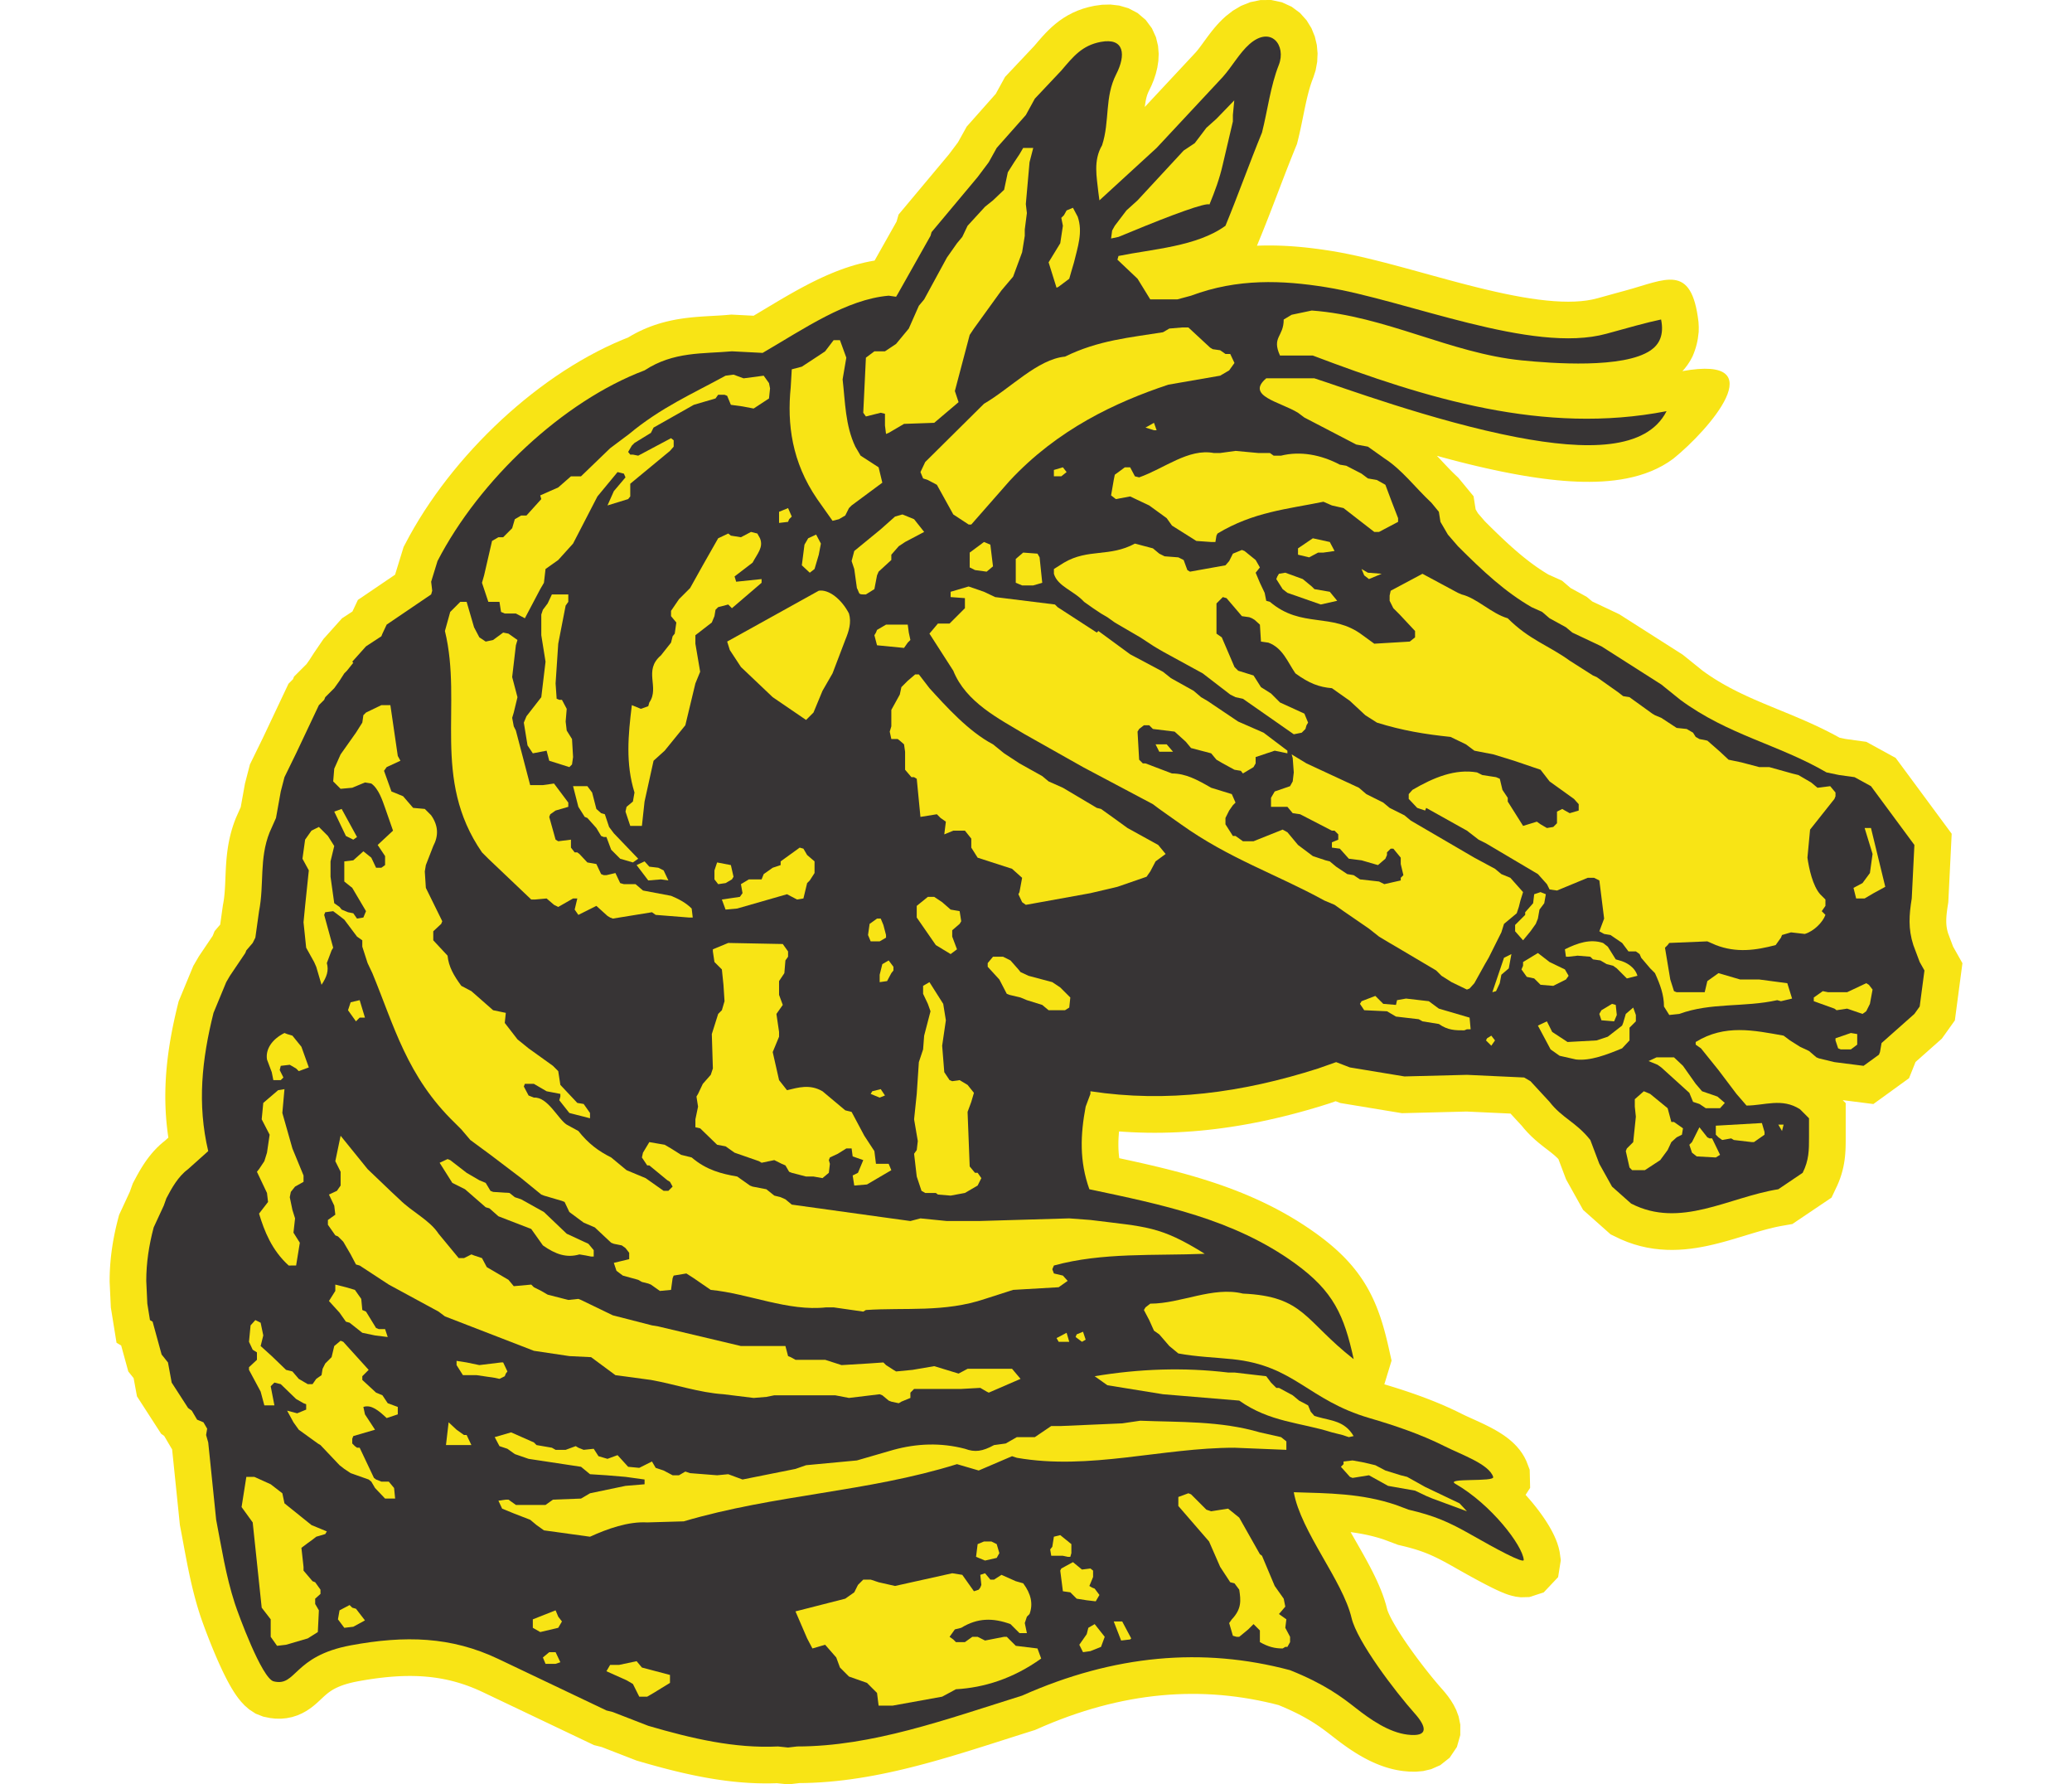 <?xml version="1.0" encoding="UTF-8"?>
<!DOCTYPE svg PUBLIC "-//W3C//DTD SVG 1.1//EN" "http://www.w3.org/Graphics/SVG/1.1/DTD/svg11.dtd">
<!-- Creator: CorelDRAW -->
<svg xmlns="http://www.w3.org/2000/svg" xml:space="preserve" width="7.848in" height="6.757in" version="1.1" style="shape-rendering:geometricPrecision; text-rendering:geometricPrecision; image-rendering:optimizeQuality; fill-rule:evenodd; clip-rule:evenodd"
viewBox="0 0 7847.73 7556.34"
 xmlns:xlink="http://www.w3.org/1999/xlink"
 xmlns:xodm="http://www.corel.com/coreldraw/odm/2003">
 <defs>
  <style type="text/css">
   <![CDATA[
    .fil1 {fill:#373435}
    .fil0 {fill:#F8E415}
   ]]>
  </style>
 </defs>
 <g id="Layer_x0020_1">
  <g id="_2008557740624">
   <path class="fil0" d="M832.64 2813.63l-51.54 51.53 -4.5 11.23 -18.98 18.99 -107.53 227.54 -55.76 114.07 -21.1 81.37 -17.91 99.51 -21.02 47.3 -6.34 16.63 -5.15 14.86 -4.62 14.73 -4.16 14.65 -3.66 14.48 -3.21 14.22 -2.79 13.95 -2.45 13.82 -2.08 13.62 -1.76 13.16 -1.5 12.92 -1.27 12.72 -1.05 12.4 -0.88 12.04 -0.75 11.77 -0.63 11.55 -0.52 11.25 -0.48 10.83 -0.43 10.57 -0.43 10.35 -0.41 10.02 -0.45 9.65 -0.48 9.45 -0.55 9.24 -0.6 8.99 -0.68 8.6 -0.77 8.32 -0.88 8.21 -0.98 7.93 -1.09 7.68 -1.21 7.46 -2.29 12.34 -11.45 81.76 -23.73 27.7 -7.86 19.66 -58.62 86.91 -23.55 40.4 -62.39 150.74 -7.49 30.56 -4.66 19.7 -4.49 19.76 -4.31 19.83 -4.11 19.9 -3.9 19.88 -3.68 19.92 -3.47 20.03 -3.21 20.08 -2.97 20.06 -2.72 20.16 -2.46 20.27 -2.17 20.32 -1.89 20.34 -1.59 20.42 -1.3 20.51 -0.96 20.63 -0.64 20.68 -0.3 20.7 0.02 20.75 0.4 20.91 0.75 20.92 1.13 21.01 1.53 21.14 1.92 21.14 2.3 21.19 2.73 21.31 2.14 14.59 -16.01 14.34 -6.86 5.37 -13.39 11.61 -12.36 11.87 -11.46 12 -10.57 12.08 -9.71 11.95 -8.97 11.85 -8.35 11.76 -7.7 11.53 -7.06 11.12 -6.59 10.87 -6.15 10.56 -5.66 10.1 -5.27 9.61 -4.89 9.12 -9.67 18.26 -12.61 35.31 -45.53 98.26 -5.45 20.99 -2.07 8.1 -2.01 8.17 -1.96 8.11 -1.9 8.2 -1.82 8.09 -1.77 8.11 -1.76 8.32 -1.66 8.27 -1.57 8.07 -1.53 8.19 -1.49 8.33 -1.4 8.28 -1.34 8.22 -1.26 8.21 -1.24 8.36 -1.15 8.4 -1.07 8.31 -1 8.3 -0.94 8.38 -0.86 8.41 -0.8 8.32 -0.72 8.42 -0.66 8.48 -0.56 8.45 -0.51 8.42 -0.42 8.52 -0.36 8.51 -0.26 8.53 -0.2 8.47 -0.12 8.54 -0.06 11.81 5.09 109.24 24.1 149.46 19.73 11.83 30.15 109.94 22.56 28.2 14.2 77.11 102.29 158.38 12.96 9.25 31.95 54.33 1 0.42 0.65 2.27 5.33 51.43 27.61 269.22 3.38 17.47 2.02 10.58 2.02 10.67 2.01 10.74 2.02 10.84 2.7 14.56 3.4 18.4 2.08 11.16 2.09 11.21 2.14 11.31 2.15 11.36 2.21 11.45 2.25 11.5 2.29 11.57 2.37 11.66 2.42 11.73 2.48 11.78 2.56 11.86 2.63 11.89 2.72 11.98 2.81 12.03 2.88 12.02 3 12.17 3.13 12.24 3.19 12.2 3.32 12.26 3.44 12.34 3.57 12.39 3.72 12.49 3.85 12.43 4 12.6 2.18 6.56 2.5 7.33 2.88 8.24 3.27 9.19 3.65 10.08 4 10.93 4.37 11.74 4.71 12.48 5.03 13.09 5.29 13.6 5.58 14.12 5.82 14.51 6.07 14.83 6.27 15.08 6.49 15.26 6.65 15.33 6.86 15.41 6.98 15.31 7.13 15.2 7.31 15.11 7.51 14.93 7.66 14.66 7.9 14.44 8.19 14.22 8.67 14.13 9.28 14.04 10.31 14.26 11.91 14.72 14.62 15.62 19.3 16.91 27.58 18.05 32.18 12.63 28.66 5.86 22.61 2.58 23.65 0.36 23.8 -2.19 23.39 -4.72 22.09 -7.06 19.96 -8.67 17.28 -9.47 14.92 -9.67 12.87 -9.56 10.87 -8.91 9.24 -8.13 7.98 -7.31 7.1 -6.66 6.37 -5.98 5.74 -5.32 5.44 -4.88 5.32 -4.59 5.24 -4.28 5.27 -4.06 5.52 -3.94 5.94 -3.95 6.36 -3.88 6.92 -3.86 7.84 -3.94 8.84 -4.02 9.9 -4.02 11.12 -4.02 12.43 -3.95 13.92 -3.86 15.5 -3.7 17.92 -3.64 18.84 -3.38 19.44 -3.26 19.17 -2.96 18.88 -2.69 18.53 -2.38 18.29 -2.07 18.08 -1.78 17.72 -1.47 17.49 -1.15 17.3 -0.86 17.05 -0.54 16.79 -0.22 16.61 0.1 16.4 0.41 16.22 0.74 16 1.05 15.86 1.4 15.78 1.73 15.61 2.05 15.48 2.4 15.42 2.75 15.34 3.1 15.29 3.47 15.19 3.81 15.18 4.21 15.22 4.61 15.28 5.01 15.29 5.41 15.29 5.83 15.35 6.26 15.47 6.73 16.34 7.55 470.78 224.18 32.53 8.14 147.52 57.25 24 6.99 17.84 5.12 17.9 5.05 17.9 4.96 17.96 4.89 18.06 4.81 18.08 4.69 18.12 4.59 18.22 4.49 18.29 4.36 18.38 4.23 18.38 4.06 18.45 3.93 18.56 3.78 18.66 3.61 18.67 3.41 18.74 3.24 18.83 3.03 18.95 2.85 18.99 2.6 19.04 2.39 19.16 2.15 19.29 1.91 19.25 1.62 19.37 1.39 19.5 1.1 19.56 0.81 19.6 0.5 19.69 0.19 19.76 -0.13 19.89 -0.46 7.29 -0.3 48.57 5.12 47.12 -5.55 23.27 -0.26 33.11 -1.08 32.97 -1.77 32.78 -2.42 32.64 -3.05 32.49 -3.65 32.33 -4.2 32.18 -4.75 32 -5.23 31.9 -5.72 31.73 -6.15 31.61 -6.58 31.46 -6.95 31.34 -7.31 31.22 -7.64 31.09 -7.95 30.96 -8.21 30.89 -8.48 30.78 -8.69 30.66 -8.9 30.56 -9.06 30.52 -9.22 30.42 -9.35 30.31 -9.43 30.25 -9.5 30.21 -9.57 30.13 -9.59 30.07 -9.6 30 -9.57 29.98 -9.54 29.9 -9.46 37.89 -11.91 42.53 -18.46 33.65 -13.89 33.49 -13.09 33.35 -12.31 33.24 -11.55 33.12 -10.78 33 -10.03 32.86 -9.26 32.74 -8.5 32.64 -7.76 32.54 -7.02 32.43 -6.28 32.31 -5.53 32.26 -4.82 32.14 -4.08 32.04 -3.35 31.96 -2.63 31.91 -1.91 31.84 -1.19 31.79 -0.5 31.71 0.23 31.69 0.94 31.63 1.65 31.6 2.35 31.55 3.08 31.54 3.77 31.53 4.5 31.53 5.19 31.49 5.91 31.52 6.62 31.52 7.33 22.86 5.83 3.22 1.31 11.91 4.97 11.4 4.89 10.91 4.82 10.58 4.8 10.14 4.72 9.75 4.68 9.33 4.59 8.92 4.53 8.67 4.52 8.36 4.47 7.95 4.36 7.68 4.35 7.5 4.33 7.18 4.27 6.77 4.11 6.61 4.14 6.56 4.18 6.26 4.1 6.02 4.02 5.92 4.04 5.86 4.08 5.73 4.08 5.57 4 5.4 3.96 5.48 4.08 5.46 4.12 5.38 4.09 5.36 4.13 5.41 4.18 5.43 4.23 5.5 4.29 6.03 4.72 6.45 4.97 6.61 5.05 6.79 5.11 6.93 5.17 7.18 5.25 7.34 5.31 7.45 5.26 7.53 5.25 7.88 5.36 8.15 5.42 8.21 5.31 8.37 5.29 8.59 5.25 8.84 5.25 8.93 5.11 9.01 5 9.36 4.98 9.64 4.93 9.82 4.76 10 4.64 10.3 4.5 10.46 4.31 10.66 4.1 10.91 3.92 11.33 3.73 11.55 3.46 11.67 3.14 11.97 2.87 12.33 2.53 12.61 2.18 13.83 1.88 25.58 2.29 27.54 0.32 29.96 -2.68 34.03 -7.89 38.67 -17.07 39.71 -31.39 30.77 -45.63 14.29 -50.26 0.16 -44.03 -7.08 -34.65 -10.06 -27.25 -11.19 -22.29 -11.68 -19.03 -11.98 -16.96 -12.33 -15.66 -11.66 -13.6 -8.19 -9.26 -7.41 -8.54 -7.87 -9.22 -8.34 -9.95 -8.68 -10.48 -8.94 -10.97 -9.22 -11.46 -9.44 -11.92 -9.61 -12.27 -9.66 -12.52 -9.75 -12.82 -9.77 -13.04 -9.76 -13.2 -9.67 -13.3 -9.52 -13.29 -9.39 -13.4 -9.23 -13.35 -8.92 -13.17 -8.59 -12.98 -8.25 -12.78 -7.88 -12.51 -7.41 -12.11 -6.89 -11.65 -6.38 -11.2 -5.77 -10.54 -5.05 -9.71 -4.33 -8.82 -3.61 -7.87 -2.76 -6.54 -1.88 -4.98 -1 -3.05 -1.37 -5.13 -4.64 -17.71 -6.48 -21.14 -7.16 -20.58 -7.76 -20.2 -8.28 -19.79 -8.65 -19.38 -9.02 -19.09 -9.34 -18.9 -9.6 -18.63 -9.75 -18.38 -9.9 -18.2 -9.99 -18.01 -10.04 -17.81 -10 -17.59 -9.92 -17.38 -9.84 -17.24 -9.71 -17.01 -3.97 -7.03 8.23 1.08 11.48 1.67 11.48 1.81 11.38 1.96 11.28 2.1 11.17 2.27 11.16 2.43 11.15 2.63 11.05 2.78 10.97 2.98 11.06 3.2 11.05 3.41 9.26 3.03 59.92 22.47 19.15 4.55 8.71 2.11 8.4 2.12 8.08 2.1 7.74 2.09 7.47 2.09 7.31 2.13 7.01 2.11 6.73 2.11 6.73 2.18 6.53 2.19 6.28 2.19 6.17 2.24 6.22 2.33 6.19 2.4 6.02 2.4 5.96 2.48 6.12 2.62 6.18 2.73 6.15 2.79 6.31 2.95 6.44 3.08 6.55 3.21 6.75 3.38 6.79 3.48 7.09 3.7 7.31 3.88 7.47 4.02 7.77 4.25 8.01 4.44 8.24 4.62 8.64 4.9 9.12 5.2 9.57 5.42 9.7 5.49 9.72 5.45 9.75 5.47 9.96 5.54 9.9 5.48 9.82 5.38 9.77 5.35 9.84 5.34 9.81 5.28 9.59 5.09 9.49 5.01 9.43 4.92 9.25 4.75 9.04 4.57 8.93 4.45 8.82 4.29 8.67 4.14 8.59 3.96 8.49 3.8 8.61 3.67 8.96 3.63 9.18 3.42 10.05 3.43 12 3.48 15.48 3.5 22.11 2.74 36.32 -1 60.62 -19.66 61.06 -64.7 11.35 -71.63 -5.01 -35.95 -4.5 -19.15 -5.32 -16.95 -5.91 -15.6 -6.42 -14.67 -6.84 -14.08 -7.3 -13.77 -7.79 -13.64 -8.27 -13.55 -8.67 -13.47 -9.16 -13.5 -9.65 -13.6 -10.15 -13.67 -10.55 -13.64 -11.02 -13.72 -11.52 -13.81 -11.97 -13.8 -9.11 -10.14 19.25 -29.74 -1.86 -76.69 -14.25 -37.12 -8.93 -17.87 -9.8 -15.9 -10.39 -14.26 -10.59 -12.5 -10.5 -11.01 -10.45 -9.82 -10.44 -8.99 -10.42 -8.19 -10.17 -7.44 -10.04 -6.86 -9.99 -6.45 -9.88 -6.01 -9.69 -5.64 -9.63 -5.35 -9.65 -5.19 -9.53 -4.9 -9.23 -4.64 -9.2 -4.49 -9.08 -4.35 -8.93 -4.18 -8.7 -4.02 -8.4 -3.83 -8.29 -3.77 -8.15 -3.68 -7.63 -3.45 -7.33 -3.32 -7.06 -3.24 -6.64 -3.07 -6.1 -2.89 -5.6 -2.7 -6 -2.99 -10.23 -5.08 -10.9 -5.31 -10.91 -5.19 -10.97 -5.13 -11.03 -5.01 -10.93 -4.88 -11 -4.8 -11.05 -4.73 -11.04 -4.62 -10.94 -4.5 -10.99 -4.42 -11.02 -4.36 -10.93 -4.23 -10.89 -4.16 -10.93 -4.08 -10.97 -4.04 -10.95 -3.94 -10.87 -3.86 -10.78 -3.75 -10.78 -3.71 -10.78 -3.64 -10.7 -3.57 -10.6 -3.48 -10.66 -3.46 -10.64 -3.38 -10.46 -3.3 -10.43 -3.24 -10.43 -3.21 -10.35 -3.13 -10.23 -3.08 -1.55 -0.46 30.6 -100.29 -12.9 -57.73 -4.2 -18.08 -4.33 -17.83 -4.49 -17.65 -4.68 -17.44 -4.91 -17.26 -5.16 -17.07 -5.46 -17.03 -5.81 -16.9 -6.15 -16.76 -6.54 -16.6 -6.95 -16.53 -7.43 -16.42 -7.89 -16.28 -8.4 -16.11 -8.91 -16 -9.49 -15.84 -9.96 -15.57 -10.47 -15.29 -11.03 -15.12 -11.58 -14.88 -12.06 -14.59 -12.57 -14.32 -13.11 -14.13 -13.66 -13.89 -14.07 -13.58 -14.57 -13.37 -15.11 -13.22 -15.6 -13.02 -16.09 -12.88 -16.63 -12.76 -17.44 -12.89 -27.55 -19.42 -27.98 -18.71 -28.18 -17.87 -28.39 -17.09 -28.59 -16.3 -28.72 -15.56 -28.88 -14.83 -29.04 -14.17 -29.16 -13.48 -29.2 -12.83 -29.32 -12.24 -29.4 -11.66 -29.43 -11.1 -29.47 -10.59 -29.51 -10.08 -29.54 -9.66 -29.58 -9.2 -29.51 -8.8 -29.53 -8.43 -29.55 -8.1 -29.49 -7.76 -29.4 -7.47 -29.39 -7.23 -29.37 -7 -29.3 -6.78 -29.2 -6.6 -29.14 -6.45 -29.04 -6.32 -20.88 -4.49 -0.93 -7.21 -0.84 -7.89 -0.71 -7.92 -0.54 -7.86 -0.41 -7.97 -0.26 -8.2 -0.13 -8.18 0.01 -8.18 0.15 -8.28 0.29 -8.38 0.42 -8.49 0.56 -8.56 0.69 -8.73 0.71 -7.55 19.72 1.48 32.78 1.9 32.72 1.35 32.67 0.8 32.62 0.28 32.6 -0.25 32.57 -0.77 32.53 -1.29 32.45 -1.79 32.47 -2.29 32.43 -2.79 32.33 -3.27 32.29 -3.73 32.28 -4.22 32.24 -4.66 32.21 -5.13 32.14 -5.57 32.11 -6.01 32.1 -6.44 32.06 -6.87 32 -7.27 32 -7.69 31.96 -8.09 31.9 -8.48 31.89 -8.85 31.88 -9.26 31.85 -9.61 33.69 -10.58 24.88 -8.78 19.72 7.58 261.18 43.1 273.81 -6.96 186.04 8.61 48.22 52.25 9.63 11.81 15.36 16.99 15.26 15.37 14.88 13.75 14.24 12.27 13.46 10.94 12.43 9.73 11.24 8.63 10.08 7.78 9.1 7.16 8.23 6.76 7.45 6.44 6.92 6.45 6.34 6.36 32.43 85.86 72.23 129.39 116.59 103.63 43.14 20.76 27.77 11.44 27.97 9.69 27.92 7.88 27.81 6.23 27.7 4.6 27.31 3.09 26.92 1.68 26.46 0.42 25.96 -0.75 25.44 -1.74 24.91 -2.67 24.29 -3.43 23.76 -4.1 23.25 -4.64 22.7 -5.11 22.15 -5.44 21.71 -5.72 21.23 -5.92 20.79 -6.03 20.33 -6.06 19.92 -6.04 19.5 -5.94 19.05 -5.77 18.61 -5.55 18.23 -5.28 17.78 -4.95 17.37 -4.59 16.89 -4.16 16.44 -3.71 16 -3.22 50.37 -8.8 165.84 -111.76 24.28 -51.16 6.68 -15.66 5.93 -15.74 5.16 -15.72 4.37 -15.51 3.63 -15.25 2.91 -14.89 2.32 -14.55 1.71 -14.07 1.25 -13.47 0.83 -12.86 0.54 -12.33 0.3 -11.68 0.15 -11.13 0.05 -10.75 0.01 -10.31 0 -145.11 -12.67 -12.67 129.85 16.54 151.1 -109.45 27.13 -67.76 0.12 -0.71 111.73 -99.12 55.11 -77.13 32.05 -242.19 -39.71 -70.58 -20.96 -55.88 -1.55 -5.13 -1.76 -6.77 -1.41 -6.44 -1.12 -6.32 -0.86 -6.28 -0.61 -6.26 -0.39 -6.42 -0.17 -6.79 0.04 -7.08 0.28 -7.45 0.53 -8.07 0.79 -8.76 1.02 -9.27 1.29 -9.93 1.53 -10.64 3.16 -20.09 14.36 -290.11 -237.11 -320.95 -124.52 -68.29 -88.12 -12.16 -24.81 -5.16 -20.67 -11.28 -21.47 -11.25 -21.35 -10.76 -21.22 -10.31 -21.04 -9.88 -20.83 -9.5 -20.72 -9.2 -20.53 -8.89 -20.29 -8.63 -20.06 -8.39 -19.89 -8.25 -19.68 -8.08 -19.4 -7.97 -19.2 -7.9 -18.99 -7.88 -18.82 -7.88 -18.51 -7.87 -18.29 -7.94 -18.12 -8.05 -17.9 -8.17 -17.67 -8.32 -17.46 -8.5 -17.32 -8.75 -17.14 -8.98 -16.93 -9.26 -16.79 -9.56 -16.67 -9.95 -16.57 -10.31 -16.4 -10.72 -16.32 -11.17 -14.25 -10.25 -84.16 -67.81 -268.94 -171.35 -114.34 -54.06 -23.3 -19.42 -68.58 -37.61 -36.11 -30.95 -57.55 -25.9 -2.29 -1.34 -8.52 -5.17 -8.53 -5.33 -8.56 -5.5 -8.45 -5.57 -8.32 -5.65 -8.36 -5.83 -8.44 -6.02 -8.37 -6.1 -8.27 -6.17 -8.33 -6.37 -8.38 -6.55 -8.36 -6.65 -8.34 -6.79 -8.42 -6.96 -8.5 -7.18 -8.54 -7.31 -8.54 -7.44 -8.56 -7.56 -8.67 -7.78 -8.75 -7.93 -8.75 -8.07 -8.83 -8.23 -9.01 -8.5 -9.1 -8.65 -9.1 -8.73 -9.22 -8.93 -9.33 -9.11 -9.47 -9.29 -9.56 -9.46 -9.65 -9.59 -5.85 -5.85 -29.54 -34.2 -8.48 -14.54 -1.02 -1.75 -8.78 -55.59 -64.5 -78.32 -12.92 -12.18 -5.27 -5.09 -5.31 -5.21 -5.38 -5.39 -5.42 -5.49 -5.41 -5.58 -5.52 -5.75 -5.69 -5.98 -5.75 -6.05 -5.71 -6.06 -5.86 -6.22 -6.01 -6.4 -6.08 -6.43 -6.16 -6.53 -4.3 -4.51 30.66 8.38 34.45 9.19 34.74 8.96 34.9 8.72 35.06 8.42 35.13 8.13 35.19 7.74 35.14 7.36 34.96 6.88 28.98 5.4 28.85 5.04 28.7 4.68 28.53 4.27 28.37 3.88 28.24 3.43 28.05 2.97 27.83 2.46 27.63 1.96 27.49 1.39 27.27 0.81 27.05 0.17 26.86 -0.48 26.66 -1.22 26.45 -1.96 26.26 -2.81 26.02 -3.68 25.87 -4.65 25.64 -5.69 25.45 -6.84 25.19 -8.07 24.91 -9.43 24.52 -10.87 24.08 -12.43 23.48 -14.09 22.76 -15.83c149.43,-120.51 431.78,-441.61 38.55,-370.85l9.32 -10.37 12.33 -16.07 11.28 -17.42 9.94 -18.55c14.94,-34.42 22.7,-66.03 26.01,-103.38l0.32 -21.29 -1.12 -21.11c-29.51,-251.73 -139.09,-178.73 -312.35,-132.12l-7.68 2.06 -7.78 2.12 -7.74 2.11 -7.8 2.13 -7.83 2.14 -7.89 2.17 -7.91 2.19 -7.93 2.19 -7.96 2.21 -7.93 2.2 -7.98 2.2 -7.94 2.21 -7.93 2.18 -7.98 2.21 -5.48 1.5 -22.96 5.5 -22.24 3.88 -24.24 2.83 -26.12 1.72 -27.87 0.59 -29.47 -0.57 -30.96 -1.7 -32.29 -2.82 -33.52 -3.86 -34.57 -4.88 -35.54 -5.81 -36.38 -6.69 -37.14 -7.49 -37.74 -8.21 -38.29 -8.84 -38.74 -9.4 -39.11 -9.86 -39.35 -10.25 -39.53 -10.54 -39.64 -10.76 -39.68 -10.87 -39.61 -10.91 -39.51 -10.85 -39.33 -10.72 -39.13 -10.48 -38.8 -10.16 -38.46 -9.75 -38.08 -9.26 -37.7 -8.67 -37.24 -7.97 -36.79 -7.18 -35.66 -6.19 -18.92 -2.95 -18.37 -2.73 -18.5 -2.58 -18.68 -2.44 -18.86 -2.27 -18.97 -2.08 -19.11 -1.88 -19.28 -1.68 -19.48 -1.44 -19.54 -1.21 -19.69 -0.94 -19.86 -0.69 -20 -0.38 -20.09 -0.09 -20.25 0.23 -20.43 0.56 -6.44 0.29 15.59 -37.98 5.13 -12.64 5.07 -12.55 5.05 -12.61 5.01 -12.61 4.96 -12.56 4.94 -12.55 4.94 -12.62 4.87 -12.54 4.85 -12.51 4.83 -12.5 4.83 -12.53 4.78 -12.45 4.78 -12.45 4.75 -12.43 4.76 -12.39 4.76 -12.44 4.73 -12.37 4.71 -12.3 4.73 -12.32 4.73 -12.29 4.73 -12.28 4.71 -12.17 4.74 -12.2 4.74 -12.16 4.74 -12.08 4.75 -12.05 4.78 -12.04 4.78 -11.98 4.81 -11.95 4.82 -11.9 9.17 -22.42 5.06 -20.32 2.42 -10.06 2.31 -9.93 2.24 -9.88 2.15 -9.76 2.09 -9.63 2.03 -9.6 2.01 -9.6 1.92 -9.37 1.9 -9.26 1.86 -9.16 1.84 -9.03 1.84 -9.04 1.83 -8.88 1.79 -8.61 1.83 -8.59 1.83 -8.53 1.83 -8.29 1.85 -8.15 1.88 -8.11 1.88 -7.86 1.92 -7.67 1.97 -7.64 2 -7.46 2.02 -7.24 2.07 -7.12 2.08 -6.86 2.14 -6.71 2.2 -6.6 2.23 -6.38 2.26 -6.17 4.39 -11.37 9.44 -29.35 6.49 -35.52 1.68 -35.82 -3.22 -35.92 -8.5 -35.72 -14.21 -35.02 -20.69 -33.64 -27.91 -31.11 -35.34 -26.27 -41.49 -18.91 -45.18 -9.57 -45.53 0.23 -43.06 8.95 -39.08 15.66 -35.08 20.75 -29.82 23.36 -14.96 13.83 -12.02 12.16 -11 11.98 -10.13 11.77 -9.41 11.52 -8.72 11.15 -8.16 10.77 -7.61 10.3 -7.18 9.82 -6.75 9.3 -6.34 8.67 -5.92 7.98 -5.52 7.26 -5.08 6.47 -4.58 5.58 -3.91 4.5 -215.42 230.94 0.9 -7.12 0.96 -6.85 1.01 -6.37 1.07 -5.97 1.18 -5.73 1.24 -5.43 1.29 -5 1.37 -4.7 1.45 -4.49 1.55 -4.29 1.64 -4.08 1.76 -3.98 3.53 -7.21 9.52 -19.9 9.75 -23.94 8.25 -24.95 6.56 -26.4 4.37 -28.3 1.43 -30.7 -2.77 -33.48 -8.8 -36.43 -17.12 -37.71 -26.37 -35.54 -34.38 -29.21 -38.6 -20.26 -39.03 -11.36 -37.21 -4.31 -35.01 0.84 -32.35 4.41 -25.44 5.54 -23.42 6.72 -22.53 8.13 -21.59 9.47 -20.5 10.72 -19.07 11.62 -17.68 12.31 -16.27 12.73 -14.88 12.91 -13.6 12.84 -12.47 12.66 -11.51 12.35 -10.72 12.01 -10.05 11.59 -9.58 11.22 -6.84 8.04 -123.05 130.43 -39.29 71.64 -123.08 138.75 -36.76 66.17 -38.28 51.02 -213.63 255.38 -8.5 29.76 -92.98 164.97 -19.99 3.54 -21.6 4.54 -21.27 5.19 -20.9 5.71 -20.65 6.26 -20.4 6.75 -20.12 7.21 -19.79 7.58 -19.58 7.97 -19.34 8.31 -19.08 8.61 -18.86 8.87 -18.7 9.14 -18.46 9.35 -18.27 9.54 -18.1 9.7 -17.9 9.82 -17.76 9.95 -17.57 10.02 -17.4 10.06 -17.27 10.12 -17.12 10.13 -16.99 10.12 -16.83 10.07 -16.68 10.01 -16.55 9.92 -16.38 9.81 -8.89 5.29 -94.21 -4.86 -21.41 1.85 -10.16 0.77 -10.5 0.72 -10.84 0.67 -11.06 0.65 -22.92 1.27 -11.98 0.67 -12.21 0.74 -12.39 0.8 -12.71 0.91 -13.05 1.03 -13.33 1.21 -13.56 1.39 -13.8 1.61 -14.17 1.87 -14.39 2.17 -14.52 2.46 -14.79 2.82 -15.06 3.22 -15.26 3.65 -15.41 4.08 -15.55 4.57 -15.81 5.11 -15.83 5.66 -15.88 6.18 -15.98 6.81 -16.02 7.41 -16.05 8.07 -15.96 8.68 -15.9 9.32 -1.41 0.89 -21.09 8.33 -36.65 15.76 -36.4 16.93 -36.16 18.06 -35.86 19.15 -35.57 20.16 -35.24 21.16 -34.96 22.13 -34.57 23.07 -34.18 23.92 -33.78 24.79 -33.38 25.61 -32.92 26.41 -32.45 27.14 -31.92 27.84 -31.46 28.56 -30.87 29.23 -30.29 29.82 -29.68 30.43 -29.06 30.98 -28.38 31.53 -27.7 32.04 -26.95 32.5 -26.22 32.94 -25.44 33.41 -24.6 33.76 -23.74 34.13 -22.89 34.49 -21.95 34.83 -21.01 35.1 -20.02 35.39 -25.04 46.97 -36.19 117.61 -157.52 106.88 -23 48.88 -44.19 28.95 -78.71 87.79 -40.62 59.59 -19.27 29.97 -12.77 17.88z"/>
   <path class="fil1" d="M2911.8 7395.75c318.5,0 630.29,-114.39 953.27,-215.32 388.03,-172.71 764.85,-206.36 1134.95,-107.67l0 0c148.66,59.47 219.88,114.54 279.09,160.84 60.45,47.28 138.51,102.46 218.65,112.1 91.92,11.07 79.55,-34.55 30.38,-89.63 -81.86,-91.7 -243.85,-303.99 -267.58,-404.23 -37.64,-159.03 -214.42,-364.37 -244.84,-532.72 145.79,4.49 287.1,4.49 432.89,53.84l0 0 53.83 20.19c109.01,25.34 169.77,51.78 267.87,107.7 97.12,55.36 220.96,123.03 219.48,104.68 -4.87,-60.44 -137.03,-234.33 -289.58,-321.98 -46.4,-26.65 167.59,-6.22 160.2,-29.15 -17.51,-54.4 -134.28,-93.96 -205.3,-129.76 -102.52,-51.68 -214.7,-89.01 -318.23,-119.31 -262.93,-76.9 -315.83,-222.45 -581.47,-249.59 -75.67,-7.73 -151.22,-10.01 -228.68,-24.3l0 0 -38.13 -31.4 -42.62 -49.35 -22.42 -15.7 -20.19 -44.86 -22.42 -42.62 6.72 -11.22 20.19 -15.69 0 0c130.1,0 264.68,-74.02 392.53,-42.62l0 0c260.14,11.83 259.9,114.25 469.13,277.61 -40.7,-185.79 -85.18,-287.09 -248.14,-405.15 -260.61,-188.75 -565.39,-249.34 -871.46,-314.32l0 0c-42.6,-118.88 -38.12,-231.03 -15.68,-349.91l0 0 20.18 -53.83 0 -11.22 0 0c323,49.35 641.5,6.74 964.49,-96.45l0 0 76.27 -26.92 58.31 22.44 231.03 38.13 264.67 -6.73 242.24 11.22 26.92 15.7 80.75 87.48 0 0c53.83,69.53 112.14,85.23 172.71,161.5l0 0 38.13 100.93 53.83 96.45 80.76 71.78 0 0c208.59,107.66 412.71,-26.92 623.55,-60.56l0 0 103.17 -69.54 0 0c26.92,-53.83 26.92,-96.45 26.92,-150.28l0 0 0 -80.75 -38.13 -38.13 0 0c-76.26,-49.35 -150.28,-15.7 -226.54,-15.7l0 0 -42.62 -49.35 -76.26 -100.93 -74.02 -91.97 -22.43 -15.69 0 -11.22 0 0c123.36,-76.27 246.73,-49.35 372.33,-26.92l0 0 26.92 20.19 42.62 26.91 38.13 17.94 31.4 26.92 11.21 4.49 65.06 15.7 123.36 15.71 65.04 -47.11 4.49 -11.21 6.73 -38.13 139.07 -123.36 22.43 -31.4 20.19 -152.53 -20.19 -35.88 -26.91 -71.78 0 0c-22.44,-69.53 -17.95,-127.84 -6.74,-197.38l0 0 11.22 -226.54 -183.93 -248.97 -69.52 -38.13 -65.04 -8.97 -53.84 -11.22 0 0c-204.1,-118.88 -414.95,-157.01 -619.07,-307.29l0 0 -80.74 -65.04 -253.46 -161.49 -123.36 -58.32 -26.92 -22.44 -69.53 -38.13 -31.41 -26.92 -44.85 -20.19 0 0c-112.14,-65.04 -204.11,-150.28 -311.77,-257.94l0 0 -42.62 -49.35 -15.7 -26.92 -15.7 -26.91 -6.73 -42.62 -31.4 -38.13 0 0c-69.53,-65.04 -123.37,-139.06 -199.63,-188.41l0 0 -69.52 -49.35 -49.35 -8.98 -219.82 -114.38 -26.91 -20.19c-76.57,-46.78 -222.83,-70.78 -134.58,-145.79l204.11 0c105.52,33.27 504.39,181.88 857.92,249.48 292.92,56.01 548.88,56.44 633.67,-110.42 -519.28,101.25 -1020.04,-54.11 -1498.31,-235.51l-139.07 0c-36.07,-79.36 15.7,-78.5 15.7,-152.53l33.65 -20.18 85.23 -17.94 0 0c312.87,22.89 586.72,180.7 888.28,210.97 129.51,13.01 433.06,36.02 547.47,-42.66 35.53,-24.44 57.42,-64.48 43.78,-130.38 -61.4,12.73 -145.32,36.69 -231.35,60.37 -314.95,86.73 -845.74,-142.09 -1189.53,-197.35 -181.56,-29.19 -372.81,-37.89 -570.05,36.25l0 0 -58.31 15.7 -114.4 0 -53.83 -87.47 -85.23 -80.75 4.48 -15.7c142.25,-29.29 331.56,-39.48 453.08,-127.86 53.47,-129.81 101.08,-263.86 154.77,-394.77 23.9,-94.22 35.73,-196.59 71.17,-286.24 32.62,-82.51 -32.83,-168.59 -124.51,-87.93 -41.89,36.87 -74.37,95.96 -112.64,138.66l0 0 -280.37 300.56 -242.25 222.06 -4.48 -33.65 0 0c-6.73,-65.04 -22.43,-134.58 15.7,-199.63 33.36,-102.06 9.86,-203.37 59.95,-301.01 41.66,-81.19 35,-155.36 -65.06,-136.79 -79.98,14.84 -117.05,62.3 -167.6,121.54l-112.15 118.89 -38.13 69.52 -123.37 139.07 -33.64 60.56 -47.11 62.8 -195.14 233.27 -4.49 15.7 -139.07 246.73 -6.73 11.21 -31.4 -4.48 0 0c-179.44,15.7 -356.64,139.07 -533.83,242.24l0 0 -130.1 -6.72 0 0c-123.36,11.2 -246.73,0 -370.1,80.74 -345.42,130.1 -699.82,464.3 -877,807.48l0 0 -26.92 87.47 4.48 38.13 -4.48 15.7 -188.42 127.85 -17.94 38.13 -4.49 11.22 -65.05 42.62 -58.31 65.04 4.48 4.49 -26.91 33.65 -11.22 11.22 -20.19 31.4 -22.42 31.4 -38.13 38.13 -4.49 11.22 -22.43 22.43 -96.45 204.11 -49.34 100.94 -15.7 60.56 -20.19 112.15 -26.92 60.56 0 0c-44.86,112.15 -22.42,219.82 -44.86,334.21l0 0 -15.7 112.15 -11.22 22.43 -26.91 31.4 -4.49 11.22 -65.05 96.44 -15.7 26.92 -53.83 130.09 0 0c-49.35,197.39 -69.54,385.8 -22.44,585.43l0 0 -85.23 76.26 0 0c-42.61,31.4 -69.54,80.75 -91.96,123.36l0 0 -11.22 31.4 -42.61 91.97 0 0c-20.19,76.26 -31.41,150.28 -31.41,226.55l0 0 4.49 96.45 11.21 69.53 11.21 6.73 38.13 139.07 26.92 33.65 15.7 85.23 69.54 107.67 15.7 11.21 22.43 38.13 26.92 11.21 15.7 26.93 -4.49 26.91 8.97 31.4 6.74 65.04 26.91 262.43 0 0c22.56,116.07 40.51,235.63 78.79,353.65 14.89,45.9 114.85,318.38 164.77,330.63 97.6,23.96 81.01,-106.97 326.69,-152.52 229.83,-42.6 425.35,-37.37 625.24,57.81l457.6 217.9 26.91 6.74 150.28 58.32 0 0c183.93,53.83 365.62,96.45 549.54,87.47l0 0 42.61 4.49 38.13 -4.49z"/>
   <path class="fil0" d="M4273.29 1003.22l49.35 -20.19 0 0c179.89,-74.67 321.94,-126.31 335.93,-116.99 23.6,-57.69 42.59,-108.48 56.59,-170.11l42.62 -181.68 0 -26.92 5.88 -62.31 -75.42 78.01 -42.62 38.13 -49.34 65.05 -47.1 31.4 -195.15 210.84 -47.1 42.61 -49.35 65.04 -11.22 20.18 -4.49 33.66 31.4 -6.73z"/>
   <path class="fil0" d="M4019.84 1214.06l44.86 -33.64 8.97 -31.4 11.22 -38.13 0 0c15.7,-65.04 38.13,-127.85 15.7,-192.89l0 0 -20.18 -38.13 -26.92 11.22 -11.21 20.19 -11.22 11.21 6.73 33.64 -11.21 74.02 -49.34 80.74 33.64 107.67 8.97 -4.49z"/>
   <path class="fil0" d="M3407.51 1729.95l31.4 -35.89 15.7 -38.13 26.92 -114.39 38.13 -53.83 11.22 -8.98 22.43 -26.92 4.49 -22.42 4.49 -26.92 53.83 -134.58 0 0c17.94,-38.13 38.13,-76.26 33.66,-114.38l0 0 -15.71 -26.93 -44.85 22.44 -20.19 49.35 -22.42 26.92 -47.1 69.54 -65.06 118.87 -6.73 42.62 -89.72 96.45 -60.56 65.05 -4.49 49.35 26.92 4.48 58.32 53.84 49.35 4.49z"/>
   <polygon class="fil0" points="4423.58,1821.91 4434.79,1821.91 4423.58,1790.51 4387.69,1810.7 "/>
   <polygon class="fil0" points="3299.84,1833.12 3364.89,1794.99 3492.74,1790.51 3595.92,1703.03 3580.22,1655.93 3643.03,1418.17 3660.97,1391.26 3777.6,1229.76 3826.94,1171.44 3865.08,1068.27 3876.3,998.74 3876.3,971.82 3885.27,902.29 3880.78,864.15 3896.49,686.96 3912.18,626.4 3869.56,626.4 3853.86,653.31 3831.44,686.96 3804.52,729.57 3788.82,803.59 3741.72,848.46 3708.07,875.37 3634.04,956.11 3611.62,1003.22 3589.19,1030.14 3546.58,1090.7 3450.13,1267.89 3427.69,1294.81 3385.08,1391.26 3331.24,1456.31 3284.14,1487.71 3239.29,1487.71 3203.4,1514.62 3192.18,1747.89 3203.4,1763.6 3266.2,1747.89 3284.14,1752.38 3284.14,1801.72 3288.63,1837.61 "/>
   <polygon class="fil0" points="4031.06,2017.05 4053.49,1999.11 4037.79,1978.92 3999.65,1990.14 3999.65,2017.05 "/>
   <path class="fil0" d="M4677.03 2151.64l60.56 -26.92 74.02 0 26.91 -11.21 6.74 -26.92 4.48 -22.43 -118.88 -80.75 0 0c-53.83,-15.7 -107.66,0 -161.49,38.13l0 0 -26.92 22.42 33.64 107.67 47.11 -6.73 53.83 6.73z"/>
   <path class="fil0" d="M3089.01 2198.74l26.92 -15.7 15.7 -31.4 11.21 -11.22 130.1 -96.45 -15.7 -65.04 -76.27 -49.35 -22.42 -38.13 0 0c-42.61,-89.72 -42.61,-188.41 -53.83,-284.86l0 0 15.7 -91.96 -26.92 -74.02 -26.91 0 -35.89 47.11 -33.65 22.42 -65.04 42.62 -42.62 11.22 -4.48 76.26 0 0c-15.7,154.77 4.48,316.26 112.14,473.28l0 0 65.04 91.95 26.92 -6.73z"/>
   <polygon class="fil0" points="2873.68,2209.95 2878.16,2198.74 2889.37,2187.52 2873.68,2151.64 2835.55,2167.33 2835.55,2214.44 "/>
   <path class="fil0" d="M3638.54 2221.17l11.22 0 161.49 -183.93 0 0c204.12,-219.81 450.84,-334.21 672.89,-408.22l0 0 219.82 -38.14 38.13 -22.42 22.44 -31.4 -17.95 -38.14 -20.19 0 -22.42 -15.69 -31.4 -4.49 -11.21 -6.73 -91.97 -85.23 -26.92 0 -53.83 4.49 -26.91 15.7 0 0c-139.07,22.43 -273.65,33.65 -414.96,103.17 -116.64,11.22 -231.03,134.58 -343.17,199.63l0 0 -248.98 246.73 -20.19 42.62 11.22 26.91 20.19 6.73 38.13 20.19 69.54 125.6 65.04 42.62z"/>
   <path class="fil0" d="M4665.82 2295.19l17.94 0 4.49 -26.92 4.49 -8.97 0 0c152.53,-91.97 296.07,-103.18 448.6,-134.59l0 0 35.89 15.7 49.35 11.22 130.09 100.93 20.19 0 80.74 -42.61 0 -15.7 -26.91 -69.54 -26.92 -71.77 -35.88 -20.19 -38.13 -6.73 -26.92 -20.18 -65.04 -33.64 -26.92 -4.49 0 0c-80.74,-42.61 -168.22,-58.32 -248.97,-38.13l0 0 -31.4 0 -15.7 -11.21 -49.35 0 -96.45 -8.97 -65.04 8.97 -26.92 0 0 0c-107.66,-20.18 -208.59,65.04 -316.26,103.18l0 0 -17.95 -4.49 -20.18 -38.13 -22.42 0 -42.62 31.41 -4.49 22.42 -11.22 65.05 20.19 15.7 60.56 -11.22 80.75 38.13 74.02 53.84 22.43 31.39 103.18 65.05 62.8 4.49z"/>
   <polygon class="fil0" points="5080.78,2360.23 5118.9,2340.04 5141.33,2340.04 5188.45,2333.32 5168.26,2295.19 5096.48,2279.48 5033.68,2322.1 5033.68,2349.01 "/>
   <polygon class="fil0" points="3714.8,2420.79 3741.72,2398.36 3730.5,2306.4 3703.59,2295.19 3643.03,2340.04 3643.03,2366.95 3643.03,2402.85 3665.45,2414.07 "/>
   <polygon class="fil0" points="2965.64,2425.28 2985.83,2409.57 3003.77,2349.01 3012.74,2301.91 2992.55,2263.78 2958.9,2279.48 2943.21,2306.4 2931.99,2393.88 "/>
   <polygon class="fil0" points="5334.23,2452.2 5388.07,2429.76 5329.75,2425.28 5302.83,2409.57 5314.04,2436.5 "/>
   <polygon class="fil0" points="3912.18,2479.11 3950.31,2467.89 3939.09,2360.23 3930.12,2344.53 3869.56,2340.04 3838.16,2366.95 3838.16,2467.89 3865.08,2479.11 "/>
   <path class="fil0" d="M3203.4 2517.24l35.89 -22.43 11.21 -58.32 6.73 -15.7 53.83 -49.35 0 -22.43 31.4 -35.89 26.92 -17.94 80.75 -42.62 -42.62 -53.83 -38.13 -15.7 -11.22 -4.49 -31.4 8.97 -60.56 53.84 -112.15 91.96 -11.22 42.62 11.22 33.64 11.22 80.76 0 0c11.21,20.18 4.49,26.92 26.91,26.92l0 0 11.22 0z"/>
   <polygon class="fil0" points="5130.12,2559.85 5199.65,2544.16 5168.26,2506.03 5103.21,2494.81 5091.99,2483.6 5053.87,2452.2 4979.84,2425.28 4952.93,2429.76 4946.2,2440.98 4941.71,2452.2 4968.62,2494.81 4988.81,2510.51 "/>
   <path class="fil0" d="M1758.9 2618.18l65.05 -123.36 15.69 -26.92 6.74 -58.32 53.83 -38.13 62.81 -69.53 103.18 -199.63 85.23 -103.18 26.92 6.73 6.73 15.7 -49.35 58.32 -26.91 60.56 87.47 -26.91 8.97 -11.22 0 -53.83 168.22 -139.07 15.7 -17.94 0 -26.92 -11.22 -8.97 -139.06 74.02 -22.43 -4.48 -11.22 0 -8.97 -11.22 15.7 -26.92 11.21 -11.21 69.54 -42.63 11.22 -22.42 170.46 -96.45 91.96 -26.92 11.22 -15.7 26.92 0 11.21 4.49 15.71 38.13 49.34 6.73 47.1 8.98 65.05 -42.62 4.48 -42.62 -4.48 -22.43 -22.43 -31.4 -85.23 11.22 -42.61 -15.7 -33.65 4.48 0 0c-139.07,76.27 -273.64,134.59 -408.22,246.73l0 0 -80.76 60.56 -123.36 118.88 -42.61 0 -53.84 47.1 -76.26 33.65 4.49 15.7 -62.8 69.53 -22.43 0 -26.92 15.7 -11.21 38.13 -38.13 38.13 -20.19 0 -26.91 15.7 -33.65 145.8 -8.97 31.4 26.92 80.76 47.1 0 6.73 42.61 15.7 6.73 47.1 0 38.13 20.18z"/>
   <polygon class="fil0" points="3364.89,2743.78 3380.59,2721.35 3391.81,2710.13 3385.08,2678.74 3380.59,2645.09 3288.63,2645.09 3250.5,2667.52 3246.01,2678.74 3239.29,2689.95 3250.5,2732.57 "/>
   <polygon class="fil0" points="2905.08,2802.1 2905.08,2797.61 2916.3,2743.78 2900.59,2737.06 2851.24,2770.7 2873.68,2806.58 "/>
   <polygon class="fil0" points="2916.3,2952.38 2949.93,2925.47 2958.9,2894.06 2965.64,2867.15 2976.86,2844.71 2985.83,2813.32 2997.04,2786.41 3030.69,2725.84 3062.08,2689.95 3077.79,2645.09 3050.87,2609.2 2766.01,2737.06 2761.53,2752.75 2777.22,2802.1 2815.36,2855.93 2835.55,2878.37 2835.55,2898.55 2862.46,2936.68 "/>
   <path class="fil0" d="M2949.93 3048.83l31.41 -31.4 38.13 -91.96 42.61 -74.02 53.84 -141.32 0 0c15.7,-38.13 26.91,-74.01 15.7,-112.14 -31.41,-60.56 -85.23,-103.18 -127.85,-96.45l0 0 -388.05 215.33 11.22 35.88 47.11 71.78 134.57 127.84 141.31 96.45z"/>
   <polygon class="fil0" points="5764.89,3048.83 5791.8,3044.34 5818.72,3017.43 5780.59,3021.92 5749.19,3012.94 5733.49,2986.03 5695.35,2979.3 5657.22,3001.73 5652.74,3012.94 5663.95,3033.13 5690.87,3039.86 5706.57,3048.83 "/>
   <polygon class="fil0" points="4488.62,3183.41 4504.32,3183.41 4477.41,3152.01 4430.31,3152.01 4446,3183.41 "/>
   <polygon class="fil0" points="1947.32,3248.46 1958.54,3237.24 1963.02,3205.84 1958.54,3129.58 1936.1,3093.68 1931.61,3055.56 1936.1,3001.73 1915.92,2963.6 1904.7,2963.6 1893.49,2959.11 1888.99,2894.06 1900.21,2725.84 1931.61,2564.34 1942.83,2548.65 1942.83,2517.24 1873.3,2517.24 1855.36,2555.37 1835.17,2582.29 1828.44,2602.47 1828.44,2689.95 1846.39,2802.1 1828.44,2952.38 1765.64,3033.13 1754.42,3060.05 1770.12,3156.5 1792.55,3190.14 1850.87,3178.92 1862.08,3221.55 "/>
   <path class="fil0" d="M2254.61 3497.43l11.21 -103.17 38.13 -172.71 47.11 -42.63 87.47 -107.65 42.61 -177.21 20.19 -49.35 -20.19 -118.87 0 -35.89 69.54 -53.83 11.21 -26.92 4.48 -26.91 11.22 -11.22 42.62 -11.22 15.7 15.71 125.61 -107.67 0 -15.69 -107.67 11.21 -6.73 -22.42 76.26 -58.32 0 0c20.19,-38.13 47.1,-65.05 31.4,-103.18l0 0 -11.21 -20.18 -26.92 -6.73 -42.61 22.43 -42.61 -6.73 -11.22 -8.97 -42.62 20.18 -65.04 114.4 -53.83 96.45 -47.1 47.11 -33.65 49.34 0 22.42 22.44 26.92 -6.74 47.1 -8.97 11.22 -6.73 26.91 -42.61 53.84 0 0c-76.26,65.04 -4.49,134.58 -49.35,199.63l0 0 -4.49 15.7 -31.4 11.22 -38.13 -15.7 0 0c-15.7,127.85 -26.92,246.73 11.21,370.1l0 0 -6.72 38.13 -26.92 22.42 -4.49 20.18 20.19 60.56 49.35 0z"/>
   <polygon class="fil0" points="1032.17,3555.75 1047.88,3544.53 982.83,3425.66 951.43,3436.86 1000.77,3540.05 "/>
   <polygon class="fil0" points="2216.48,3652.2 2238.91,3636.5 2135.73,3528.83 2115.55,3501.92 2097.6,3448.08 2081.89,3443.6 2061.71,3425.66 2043.77,3356.12 2023.58,3329.2 1963.02,3329.2 1985.45,3416.68 2012.36,3459.3 2023.58,3463.79 2061.71,3506.41 2081.89,3540.05 2093.11,3544.53 2104.33,3544.53 2124.51,3598.36 2162.65,3636.5 "/>
   <polygon class="fil0" points="6890.87,3670.14 6911.06,3652.2 6884.14,3605.1 6863.96,3593.88 6825.83,3582.66 6825.83,3663.41 6848.26,3674.62 "/>
   <polygon class="fil0" points="2366.75,3728.46 2346.57,3685.84 2324.14,3674.62 2286.01,3670.14 2265.82,3647.71 2232.17,3663.41 2281.52,3728.46 2335.36,3723.97 "/>
   <polygon class="fil0" points="2609,3739.67 2635.92,3723.97 2642.65,3712.75 2631.44,3663.41 2573.12,3652.2 2561.9,3685.84 2561.9,3723.97 2577.6,3744.16 "/>
   <polygon class="fil0" points="6971.63,3759.85 7014.24,3728.46 7018.73,3717.24 7003.02,3685.84 6976.11,3685.84 6949.19,3685.84 6911.06,3712.75 6906.57,3723.97 6933.49,3759.85 "/>
   <polygon class="fil0" points="7433.67,3804.72 7471.8,3782.29 7521.15,3755.37 7460.58,3506.41 7433.67,3506.41 7467.32,3616.31 7456.11,3697.06 7424.7,3739.67 7386.57,3759.85 7397.79,3804.72 "/>
   <path class="fil0" d="M3918.91 3824.91l235.51 -42.62 114.4 -26.92 123.36 -42.62 15.7 -22.42 22.43 -42.61 42.62 -31.4 -31.4 -38.13 -130.1 -71.77 -65.04 -47.11 -47.1 -33.64 -17.94 -4.49 -143.55 -85.23 -60.55 -26.91 -26.93 -22.44 -96.45 -53.83 -65.04 -42.62 -47.1 -38.13 0 0c-103.18,-53.83 -199.63,-161.5 -269.16,-237.76l0 0 -44.86 -58.32 -15.69 0 -31.41 26.92 -26.92 26.92 -6.73 31.4 -35.89 65.04 0 69.54 -6.73 22.43 6.73 31.4 26.91 0 8.98 6.73 17.94 15.7 4.49 31.4 0 76.26 26.91 31.4 11.22 0 11.21 6.73 15.7 161.5 69.54 -11.22 15.7 15.7 22.44 15.7 -6.73 53.83 38.13 -15.7 49.35 0 26.92 33.65 0 38.13 26.91 42.62 145.8 47.1 42.61 38.13 -11.22 60.56 -4.48 8.97 15.7 33.64 15.7 11.22 38.13 -6.73z"/>
   <polygon class="fil0" points="2658.35,3847.34 2869.19,3786.78 2911.8,3809.2 2938.72,3804.72 2954.43,3739.67 2965.64,3728.46 2985.83,3697.06 2985.83,3647.71 2954.43,3620.79 2938.72,3593.88 2923.02,3589.39 2842.27,3647.71 2842.27,3663.41 2808.63,3674.62 2770.5,3701.55 2766.01,3712.75 2761.53,3723.97 2739.1,3723.97 2707.69,3723.97 2674.05,3744.16 2680.78,3782.29 2669.56,3797.99 2593.31,3809.2 2609,3851.82 "/>
   <path class="fil0" d="M6937.97 3851.82l60.56 -31.4 134.58 20.19 26.92 -4.48 -42.62 -107.67 4.49 -15.71 -22.43 -26.91 6.74 -60.56 4.48 -62.81 6.73 -29.16 15.7 -15.7 0 -20.18 -15.7 -22.43 -49.34 11.22 -4.49 15.7 0 114.39 -6.73 8.97 -38.13 11.21 -8.97 -4.49 0 -11.22 4.49 -87.47 -22.43 -31.4 -74.02 0 -11.22 -4.49 -91.96 -71.77 -11.21 -4.49 -15.7 0 -26.91 22.44 0 8.97 -42.62 -4.49 -22.43 -26.92 -20.18 -11.21 -114.39 -4.48 -15.7 0 -15.7 -6.74 -15.7 -26.92 -26.92 0 -33.65 22.44 11.22 42.61 0 11.22 0 0c38.13,58.33 87.47,114.39 141.31,141.31l0 0 85.23 62.81 38.13 44.86 26.91 8.97 15.71 0 4.48 26.92 17.94 38.13 53.84 33.65 35.89 26.92 6.73 26.92 47.1 -6.73z"/>
   <path class="fil0" d="M2454.23 3885.47l15.7 0 -4.49 -38.13 0 0c-26.91,-26.92 -60.56,-42.62 -87.47,-53.83l0 0 -118.87 -22.44 -31.41 -26.91 -49.35 0 -15.7 -4.49 -20.19 -42.61 -38.13 8.97 -11.22 0 -11.22 -4.48 -20.18 -42.63 -38.13 -6.72 -33.65 -35.89 -8.97 -6.73 -11.21 0 -15.7 -20.19 0 -33.64 -53.84 6.72 -11.22 -6.72 -26.91 -96.45 4.49 -11.22 22.42 -15.7 53.84 -15.7 0 -17.94 -60.56 -80.74 -47.1 6.73 -53.83 0 -60.56 -231.03 -8.97 -17.94 -6.73 -35.89 6.73 -22.43 15.7 -65.05 -22.42 -85.23 15.7 -134.58 6.73 -22.44 -38.13 -26.91 -22.43 -4.48 -42.61 31.39 -31.4 6.74 -26.92 -17.94 -22.42 -42.62 -31.4 -107.66 -26.92 0 -42.61 42.61 -22.44 80.74 0 0c76.26,314.02 -58.31,625.8 157.01,937.58l0 0 26.92 26.92 181.68 172.71 15.7 0 49.35 -4.49 31.4 26.92 17.94 8.97 62.81 -35.89 17.94 0 -11.21 47.1 15.7 22.44 76.26 -38.13 47.11 42.61 11.21 6.73 11.21 4.49 165.99 -26.92 15.7 11.22 141.31 11.21z"/>
   <polygon class="fil0" points="5986.94,3981.91 6018.35,3943.79 6040.78,3912.38 6049.75,3889.96 6056.49,3851.82 6076.66,3824.91 6083.4,3786.78 6060.97,3777.81 6034.05,3786.78 6029.56,3824.91 5995.92,3863.04 5995.92,3874.26 5953.3,3916.87 5953.3,3943.79 "/>
   <polygon class="fil0" points="3261.71,3986.41 3288.63,3970.7 3288.63,3959.49 3277.41,3916.87 3266.2,3889.96 3250.5,3889.96 3219.1,3912.38 3212.37,3959.49 3223.58,3986.41 "/>
   <polygon class="fil0" points="3562.27,4040.23 3589.19,4020.05 3569,3966.22 3569,3939.31 3600.41,3912.38 3607.13,3901.16 3600.41,3858.55 3562.27,3851.82 3526.39,3820.42 3492.74,3797.99 3465.83,3797.99 3418.72,3836.13 3418.72,3885.47 3499.48,4002.1 "/>
   <path class="fil0" d="M6453.48 4136.68l17.94 -4.49 0 0c-11.21,-38.13 -49.35,-58.31 -76.26,-65.04l0 0 -15.7 -4.49 -33.65 -53.83 -20.19 -15.7 0 0c-53.83,-17.94 -107.66,0 -161.5,26.92l0 0 4.49 31.4 11.22 0 38.13 -4.49 53.83 4.49 11.22 11.21 31.4 4.49 26.92 15.7 26.92 6.73 15.7 11.22 42.62 42.6 26.91 -6.72z"/>
   <polygon class="fil0" points="3293.11,4154.62 3311.06,4120.98 3320.03,4109.76 3320.03,4094.06 3299.84,4067.15 3272.93,4082.85 3261.71,4127.71 3261.71,4159.11 "/>
   <polygon class="fil0" points="6114.79,4174.81 6168.62,4147.89 6179.84,4132.19 6164.14,4105.27 6099.09,4073.88 6049.75,4035.75 5986.94,4073.88 5986.94,4089.58 5980.22,4105.27 6002.65,4136.68 6034.05,4143.4 6060.97,4170.32 "/>
   <path class="fil0" d="M5760.41 4186.03l20.18 -22.44 44.86 -80.74 15.7 -26.92 53.84 -107.66 11.21 -35.89 53.84 -44.86 8.97 -26.92 6.73 -26.92 11.21 -35.88 -53.83 -60.56 -38.13 -15.7 -26.92 -22.44 -87.48 -47.1 -269.15 -157.01 -26.92 -22.42 -62.81 -31.41 -26.92 -22.43 -71.78 -35.88 -31.4 -26.92 -222.06 -103.17 -62.8 -38.13 4.48 15.7 4.49 60.56 -4.49 38.13 -11.21 20.18 -65.04 22.43 -15.7 26.91 0 38.13 69.53 0 22.43 26.92 31.41 4.48 134.58 69.53 11.22 0 15.69 15.7 0 22.44 -26.91 11.21 0 22.42 33.64 4.49 38.13 42.61 53.83 6.73 53.83 15.69 15.7 4.49 31.4 -26.92 6.73 -15.7 0 -11.21 15.7 -15.7 11.21 0 31.4 38.13 0 26.91 11.22 47.11 -11.22 11.22 0 11.22 -69.54 15.7 -22.42 -11.22 -80.75 -8.97 -26.92 -17.94 -26.92 -4.48 -47.1 -31.41 -26.92 -22.42 -17.94 -4.49 -53.83 -17.94 -62.8 -47.11 -44.87 -53.83 -20.18 -11.22 -123.36 49.35 -44.87 0 -31.4 -22.42 -11.21 0 -31.41 -49.35 0 -26.92 15.7 -31.4 15.7 -22.43 11.21 -11.22 -15.7 -35.88 -87.48 -26.92 0 0c-58.32,-33.64 -107.66,-60.56 -165.98,-60.56l0 0 -112.16 -42.61 -11.21 0 -15.7 -15.7 -6.73 -118.88 6.73 -11.22 20.19 -15.69 22.42 0 15.7 15.69 91.97 11.22 47.1 42.61 22.42 26.92 85.23 22.42 22.43 26.92 26.92 15.7 49.35 26.92 26.91 4.49 8.97 11.21 44.87 -26.91 8.97 -15.7 0 -26.92 80.74 -26.92 53.83 11.22 0 -11.22 -100.93 -76.26 -107.67 -47.11 -130.09 -87.47 -26.92 -15.7 -31.4 -26.91 -96.45 -53.83 -33.64 -26.92 -139.07 -74.02 -134.57 -98.69 -6.73 6.74 -165.97 -107.67 -11.22 -11.22 -253.46 -31.4 -47.1 -22.43 -65.05 -22.43 -76.26 22.43 0 22.43 60.56 4.49 0 42.62 -65.05 65.04 -49.34 0 -35.89 42.61 100.94 157.01 0 0c53.83,134.58 195.13,204.1 302.8,269.16l0 0 246.73 139.06 296.07 157.02 26.91 20.18 53.84 38.13 38.13 26.92 0 0c204.11,145.79 403.74,210.84 607.86,322.99l0 0 42.62 17.94 38.13 26.92 107.66 74.02 42.62 33.65 44.85 26.92 26.92 15.7 170.47 100.93 22.43 22.43 42.61 26.92 65.05 31.4 11.22 -4.48z"/>
   <polygon class="fil0" points="5872.55,4197.24 5888.25,4163.59 5894.99,4127.71 5926.38,4100.8 5937.6,4040.23 5906.19,4055.93 5856.85,4201.72 "/>
   <polygon class="fil0" points="4046.76,4277.99 4064.7,4266.77 4069.19,4224.16 4026.58,4181.54 3992.93,4159.11 3891.99,4132.19 3858.35,4116.49 3849.38,4105.27 3815.73,4067.15 3784.34,4051.45 3741.72,4051.45 3719.29,4078.37 3719.29,4094.06 3768.63,4147.89 3800.03,4208.45 3811.25,4212.94 3858.35,4224.16 3885.27,4235.37 3950.31,4255.56 3977.24,4277.99 "/>
   <path class="fil0" d="M6648.63 4293.69c134.58,-49.35 273.65,-26.92 414.96,-58.32l0 0 15.69 4.48 47.11 -11.21 -20.18 -65.05 -118.89 -15.7 -42.61 0 -38.14 0 -91.96 -26.91 -47.1 33.64 -11.22 47.11 -118.87 0 -11.22 -4.49 -15.7 -49.35 -22.43 -134.57 11.21 -11.22 6.73 -8.97 161.5 -6.73 35.89 15.69 0 0c87.47,33.66 168.23,22.44 253.46,0l0 0 22.42 -31.4 4.49 -11.21 38.13 -11.22 58.32 6.73 0 0c38.13,-11.21 76.27,-49.35 87.48,-80.74l0 0 -15.7 -15.7 15.7 -22.42 0 -26.92 -22.43 -22.42 0 0c-31.4,-35.89 -47.11,-107.67 -53.83,-154.77l0 0 11.21 -118.88 103.19 -130.09 4.48 -11.22 0 -15.7 -22.42 -26.92 -53.84 6.73 -26.91 -22.42 -53.83 -31.4 -26.92 -6.74 -96.45 -26.91 -42.62 0 -76.26 -20.19 -53.83 -11.21 -35.89 -33.64 -53.83 -47.11 -33.64 -6.73 -15.7 -8.97 -11.22 -17.94 -26.91 -15.7 -42.61 -4.49 -65.05 -42.61 -26.92 -11.21 -11.21 -6.73 -96.45 -69.54 -26.93 -4.48 -20.18 -15.7 -91.96 -65.04 -15.7 -6.73 -98.69 -62.81 0 0c-89.71,-65.04 -170.46,-87.48 -262.43,-179.44 -69.53,-20.18 -130.1,-85.23 -195.14,-100.93l0 0 -15.7 -6.74 -150.28 -80.74 -134.58 71.78 -4.49 20.18 0 22.44 15.7 31.4 26.92 26.91 65.05 69.53 0 26.92 -22.44 17.94 -150.28 8.97 -49.35 -35.89 0 0c-130.09,-98.69 -257.94,-26.92 -392.53,-141.31l0 0 -15.7 -4.49 -6.73 -33.66 -20.19 -42.61 -17.94 -42.61 17.94 -22.42 -17.94 -31.41 -47.11 -38.13 -11.21 -4.49 -38.13 15.71 -15.7 31.4 -15.7 17.94 -150.28 26.91 -11.21 -6.73 -15.7 -42.62 -22.43 -11.22 -58.32 -4.47 -22.44 -11.22 -26.91 -22.44 -76.27 -20.18 0 0c-107.66,58.31 -197.38,20.18 -300.54,80.75l0 0 -42.63 26.91 0 20.19 0 0c15.71,53.83 85.24,71.78 127.86,118.88l0 0 38.12 26.92 33.64 22.43 26.92 15.7 31.4 22.43 107.67 62.8 58.32 38.13 11.21 6.72 26.92 15.7 168.22 91.97 116.64 89.71 22.43 11.21 31.4 6.73 215.33 150.29 33.64 -6.73 15.7 -15.7 4.49 -15.69 6.73 -11.22 -15.7 -38.13 -103.17 -47.11 -38.13 -38.13 -42.62 -26.91 -31.39 -49.35 -65.06 -20.19 -15.69 -15.7 -53.83 -125.61 -22.44 -15.7 0 -127.85 26.92 -26.92 15.7 4.49 65.05 76.26 31.4 4.49 11.22 4.49 11.22 6.73 22.43 20.19 4.48 71.78 31.41 4.48 0 0c60.56,22.43 80.74,80.75 114.39,130.1 58.32,42.61 100.93,58.32 154.77,62.8l0 0 76.26 53.83 65.05 60.56 49.35 31.4 0 0c107.66,33.64 204.11,49.35 311.78,60.56l0 0 65.04 31.4 35.89 26.91 80.76 15.7 87.47 26.92 112.15 38.13 38.13 49.35 103.18 74.02 20.18 22.44 0 26.91 -38.13 11.22 -20.19 -11.22 -11.21 -6.73 -22.43 11.21 0 49.35 -15.7 15.7 -26.92 4.49 -26.91 -15.7 -15.7 -11.22 -58.33 17.94 -65.04 -103.17 0 -15.71 -22.43 -33.64 -11.22 -47.11 -15.7 -6.73 -58.31 -8.97 -22.44 -11.22 0 0c-91.96,-15.7 -181.68,20.19 -273.64,74.02l0 0 -15.7 17.94 0 20.18 35.89 38.13 33.65 11.22 4.49 -11.22 172.71 96.45 49.35 38.14 31.4 15.69 219.82 130.1 38.13 42.61 11.22 22.43 31.4 4.48 130.09 -53.83 26.92 0 22.42 11.22 20.19 161.5 -20.19 53.83 20.19 11.21 26.92 4.49 49.35 33.64 26.92 35.89 31.4 0 15.7 11.21 6.73 15.7 38.13 44.87 20.19 20.18 0 0c22.43,49.34 38.13,91.96 38.13,141.31l0 0 22.43 35.88 42.62 -4.48z"/>
   <polygon class="fil0" points="7424.7,4293.69 7440.41,4282.47 7456.11,4251.07 7467.32,4190.5 7451.62,4170.32 7440.41,4163.59 7359.66,4201.72 7278.9,4201.72 7256.49,4197.24 7218.34,4224.16 7218.34,4239.85 7305.83,4271.26 7314.8,4277.99 7359.66,4271.26 "/>
   <polygon class="fil0" points="1043.39,4325.09 1059.1,4309.39 1081.52,4309.39 1059.1,4235.37 1020.95,4244.34 1009.74,4277.99 "/>
   <polygon class="fil0" points="6372.74,4325.09 6383.95,4298.17 6379.48,4255.56 6363.76,4251.07 6318.91,4277.99 6309.93,4293.69 6318.91,4320.61 "/>
   <path class="fil0" d="M5749.19 4358.73l15.7 0 -4.48 -49.35 -130.1 -38.13 -42.62 -31.41 -96.45 -11.21 -38.13 6.73 -4.49 20.18 -53.83 -4.49 -33.65 -33.64 -58.31 22.42 -6.73 11.22 17.94 26.92 96.45 4.49 38.13 22.43 96.45 11.21 15.71 8.98 69.53 11.21 0 0c38.13,26.92 69.53,26.92 107.66,26.92l0 0 11.22 -4.49z"/>
   <polygon class="fil0" points="1334.98,4374.44 1312.55,4378.93 "/>
   <polygon class="fil0" points="5852.37,4428.26 5868.07,4405.84 5852.37,4385.65 5834.42,4396.86 5829.93,4405.84 "/>
   <polygon class="fil0" points="7375.36,4443.97 7402.28,4423.79 7402.28,4378.93 7375.36,4374.44 7310.31,4396.86 7310.31,4405.84 7321.52,4439.48 7332.74,4443.97 "/>
   <path class="fil0" d="M6211.24 4486.58c60.56,6.73 130.1,-20.19 195.15,-47.11l0 0 31.41 -33.64 0 -53.84 26.91 -26.91 0 -26.92 -11.22 -31.4 -31.4 26.92 -11.22 38.13 -4.48 11.21 -60.56 47.1 -47.1 15.71 -123.37 6.73 -65.04 -42.61 -22.44 -44.86 -38.13 17.94 53.84 100.94 38.13 26.92 69.52 15.7z"/>
   <path class="fil0" d="M724.89 4574.06l11.21 -11.21 -15.7 -31.4 4.49 -17.94 38.13 -4.49 26.91 15.7 11.22 11.22 42.62 -15.7 -31.4 -87.48 -38.13 -47.1 -22.44 -6.73 -11.21 -4.49 0 0c-53.84,26.91 -80.75,69.53 -74.02,112.14l0 0 20.18 53.83 6.74 33.64 31.4 0z"/>
   <polygon class="fil0" points="3261.71,4648.07 3284.14,4639.1 3266.2,4612.19 3230.31,4621.16 3223.58,4632.38 "/>
   <polygon class="fil0" points="6821.34,4692.94 6841.52,4670.5 6810.13,4643.59 6745.07,4621.16 6718.16,4589.76 6664.33,4513.51 6626.2,4477.61 6552.18,4477.61 6518.54,4493.32 6556.66,4509.01 6572.37,4520.23 6691.24,4627.9 6706.94,4666.03 6733.87,4675 6760.78,4692.94 "/>
   <polygon class="fil0" points="7083.77,4789.39 7090.5,4762.47 7068.07,4762.47 "/>
   <polygon class="fil0" points="6955.91,4836.49 6964.89,4836.49 7009.75,4805.09 7009.75,4793.87 6998.54,4755.75 6803.4,4766.96 6803.4,4805.09 6814.61,4816.3 6830.31,4827.52 6868.44,4820.78 6879.66,4827.52 "/>
   <polygon class="fil0" points="6803.4,4901.54 6821.34,4890.33 6787.69,4820.78 6776.48,4820.78 6767.51,4816.3 6733.87,4773.68 6702.46,4836.49 6691.24,4847.71 6702.46,4881.35 6722.65,4897.05 "/>
   <polygon class="fil0" points="6502.83,4955.37 6567.88,4912.75 6599.28,4870.13 6614.98,4836.49 6637.42,4816.3 6659.84,4805.09 6664.33,4778.18 6626.2,4751.26 6614.98,4751.26 6599.28,4692.94 6525.26,4632.38 6498.35,4621.16 6460.22,4654.81 6460.22,4686.21 6464.7,4728.83 6453.48,4836.49 6426.58,4863.4 6422.08,4874.62 6437.79,4944.15 6449.01,4955.37 "/>
   <path class="fil0" d="M3207.88 5015.93l103.18 -60.56 -11.22 -26.92 -53.83 0 -6.73 -53.83 -42.62 -65.04 -53.83 -100.93 -26.91 -6.73 -96.45 -80.76 0 0c-53.83,-31.4 -103.17,-15.69 -150.28,-4.47l0 0 -33.64 -42.63 -26.92 -118.87 26.92 -65.06 0 -20.18 -11.22 -76.26 26.91 -38.13 -15.69 -42.61 0 -58.33 22.42 -33.64 4.49 -53.83 11.22 -15.7 0 -22.43 -22.44 -31.4 -231.02 -4.49 -65.05 26.92 0 8.97 6.73 44.86 31.41 31.39 6.73 65.05 4.48 69.53 -11.21 38.13 -15.71 15.7 -26.91 85.23 4.48 145.79 -8.97 26.92 -33.64 38.13 -20.18 42.62 -6.73 11.22 6.73 42.61 -11.22 53.83 0 33.64 20.19 4.49 71.78 69.53 35.88 6.73 38.13 26.91 103.17 35.89 11.22 6.73 53.83 -11.21 31.4 15.7 15.7 6.73 15.7 26.91 11.21 4.49 60.56 15.7 31.41 0 38.13 6.74 26.92 -22.44 4.49 -38.13 -4.49 -15.7 4.49 -11.21 33.64 -15.7 35.89 -22.43 22.43 0 4.49 33.65 44.86 15.7 -22.42 53.83 -22.44 11.22 6.73 42.61 53.83 -4.49z"/>
   <polygon class="fil0" points="3562.27,5063.03 3622.84,5051.82 3676.66,5020.42 3692.37,4989.02 3676.66,4966.58 3665.45,4966.58 3643.03,4939.67 3634.04,4708.65 3649.75,4666.03 3660.97,4627.9 3634.04,4594.25 3600.41,4574.06 3569,4578.54 3557.79,4574.06 3535.36,4540.42 3526.39,4428.26 3542.09,4320.61 3530.87,4251.07 3472.55,4159.11 3445.64,4174.81 3445.64,4208.45 3465.83,4251.07 3477.04,4282.47 3450.13,4385.65 3445.64,4443.97 3427.69,4497.8 3418.72,4632.38 3407.51,4740.04 3423.21,4832 3418.72,4870.13 3407.51,4885.83 3418.72,4982.28 3438.91,5042.85 3454.61,5051.82 3499.48,5051.82 3508.45,5058.54 "/>
   <polygon class="fil0" points="2804.14,5159.48 2824.33,5154.99 2808.63,5116.86 2781.72,5116.86 2754.8,5154.99 "/>
   <path class="fil0" d="M2039.29 5320.98l11.21 0 0 -26.92 -22.42 -26.91 -91.97 -42.62 -96.45 -91.95 -96.44 -53.84 -26.92 -8.97 -22.42 -17.94 -69.53 -4.48 -11.22 -4.49 -20.18 -33.64 -26.92 -11.21 -53.83 -31.41 -69.53 -53.83 -11.22 -4.49 -33.64 15.7 53.83 85.24 53.83 26.92 87.49 76.26 15.7 4.48 38.13 33.65 139.07 53.83 49.35 69.54 0 0c53.83,38.13 100.93,53.83 154.77,38.13l0 0 26.92 4.48 22.43 4.49z"/>
   <path class="fil0" d="M767.5 5359.11l22.42 0 15.71 -96.45 -26.92 -42.62 6.73 -60.56 -11.21 -35.89 -11.22 -53.83 4.49 -22.42 17.94 -22.44 35.89 -20.18 0 -26.92 -47.1 -114.4 -42.62 -150.27 8.97 -100.94 -26.92 4.49 -62.8 53.82 -6.73 69.54 33.64 65.05 -11.22 76.26 -11.21 35.89 -22.44 33.65 -8.97 11.21 42.61 89.73 4.49 38.13 -38.13 49.35 0 0c22.44,74.02 53.83,154.76 125.61,219.81l0 0 8.97 0z"/>
   <polygon class="fil0" points="2884.89,5435.37 2905.08,5419.67 2851.24,5347.89 2792.93,5347.89 2797.41,5327.71 2804.14,5294.06 2674.05,5320.98 2631.44,5300.79 2604.51,5294.06 2577.6,5278.36 2546.2,5285.09 2485.64,5267.15 2458.72,5235.75 2389.19,5235.75 2319.65,5177.43 2286.01,5197.61 2297.23,5220.04 2335.36,5267.15 2384.7,5300.79 2534.98,5370.33 2615.73,5397.24 2674.05,5392.75 "/>
   <polygon class="fil0" points="1619.84,5500.42 1624.33,5466.77 1577.22,5451.07 1554.79,5446.58 1532.37,5462.29 "/>
   <path class="fil0" d="M3203.4 5547.52c165.98,-11.22 331.96,11.22 504.67,-47.1l0 0 118.88 -38.13 192.9 -11.22 38.13 -26.91 -20.18 -22.44 -38.13 -8.97 -6.72 -17.94 6.72 -15.7 0 0c204.74,-56.38 426.9,-40.88 638.87,-49.7 -190.53,-118.96 -247.97,-113.47 -484.11,-143.2l-89.71 -6.73 -383.55 11.22 -134.58 0 -112.16 -11.22 -42.61 11.22 -114.4 -15.71 -388.04 -53.83 -26.92 -22.43 -20.18 -8.97 -26.92 -6.73 -33.64 -26.91 -58.32 -11.22 -11.22 -4.49 -53.83 -38.13 0 0c-65.04,-11.21 -130.1,-26.91 -192.9,-80.74l0 0 -44.85 -11.21 -42.62 -26.92 -26.91 -15.7 -65.05 -11.21 -20.19 33.64 -6.72 11.22 -4.49 20.19 22.43 33.64 8.97 0 76.26 62.81 11.21 6.73 11.21 20.18 -17.94 17.94 -20.18 0 -76.26 -53.83 -80.74 -33.65 -65.05 -53.83 0 0c-53.83,-26.92 -96.45,-58.32 -139.07,-112.14l0 0 -49.35 -26.92 0 0c-35.89,-22.43 -80.74,-118.88 -139.06,-114.4l0 0 -22.43 -8.97 -20.19 -38.13 4.49 -11.22 38.13 0 53.83 31.4 58.32 11.22 0 11.22 -4.48 15.7 42.61 53.84 87.47 22.42 0 -22.42 -26.91 -38.13 -26.92 -4.49 -71.78 -76.26 -8.97 -58.32 -22.43 -22.42 -103.17 -74.03 -47.11 -38.13 -38.13 -49.35 -15.7 -20.18 4.48 -42.62 -53.83 -11.21 -91.96 -80.75 -42.62 -22.43 0 0c-31.41,-42.61 -53.83,-80.75 -58.32,-127.85l0 0 -60.56 -65.04 0 -38.13 33.64 -31.4 4.49 -11.22 -69.53 -141.31 -4.49 -69.52 4.49 -26.92 31.4 -80.75 0 0c22.42,-42.61 22.42,-85.23 -8.97,-130.09l0 0 -26.92 -26.92 -49.34 -4.49 -42.62 -49.35 -38.13 -15.7 -11.22 -4.49 -31.4 -87.47 11.21 -15.7 58.33 -26.91 -11.22 -20.19 -31.4 -215.33 -38.13 0 -65.05 31.4 -11.21 11.22 -4.49 31.4 -26.91 42.61 -65.04 91.96 -26.92 60.56 -4.49 53.84 20.19 20.18 11.21 11.21 49.35 -4.49 53.83 -22.42 26.92 4.49 0 0c31.4,22.42 47.1,71.77 58.31,103.17l0 0 33.65 96.45 -65.05 60.56 31.4 47.11 0 38.13 -15.7 11.21 -22.43 0 -20.18 -42.61 -33.65 -26.91 -42.62 38.13 -38.13 4.49 0 15.7 0 69.53 33.65 26.91 58.31 98.7 -11.21 26.92 -26.92 4.49 -15.7 -22.44 -22.43 -4.49 -26.92 -11.22 -8.97 -11.21 -22.42 -15.7 -15.7 -112.16 0 -65.04 15.7 -65.05 -26.92 -42.61 -38.13 -38.13 -31.4 15.69 -26.92 38.14 -11.21 80.74 26.91 49.35 -15.7 150.29 -6.73 69.52 11.21 107.67 33.66 60.56 8.97 20.18 22.43 76.26 0 0c22.43,-33.64 31.4,-60.56 22.43,-91.95l0 0 20.18 -53.83 6.73 -11.22 -38.13 -139.06 4.49 -11.22 33.64 -4.49 26.91 20.19 20.19 15.7 53.83 71.78 22.42 15.7 0 26.92 22.44 69.54 20.19 42.61 0 0c91.96,222.05 145.79,437.38 349.9,634.76l0 0 26.92 26.91 38.13 44.87 85.23 62.8 130.1 98.69 85.23 69.52 11.21 4.49 76.28 22.44 11.21 4.49 20.18 42.62 60.56 44.85 47.1 20.18 69.53 65.05 11.21 4.49 33.65 6.73 15.7 11.22 15.71 20.18 0 26.92 -65.06 15.69 11.22 33.66 26.91 20.18 65.06 17.95 15.7 8.97 26.91 6.73 11.22 4.48 38.13 26.92 47.1 -4.49 6.73 -49.35 4.49 -11.22 53.83 -8.97 31.4 20.19 71.78 49.35 0 0c161.5,15.7 327.48,91.96 488.97,74.01l0 0 31.41 0 125.6 17.95 11.22 -6.73z"/>
   <polygon class="fil0" points="1177.97,5661.91 1166.75,5628.27 1139.84,5628.27 1128.63,5623.79 1086.01,5554.25 1070.3,5547.52 1065.82,5500.42 1038.91,5462.29 1000.77,5451.07 955.92,5439.85 955.92,5466.77 929,5509.39 973.85,5558.73 1000.77,5596.86 1016.47,5601.35 1070.3,5643.97 1124.13,5655.19 "/>
   <polygon class="fil0" points="4053.49,5682.1 4064.7,5682.1 4053.49,5643.97 4010.87,5666.41 4019.84,5682.1 "/>
   <polygon class="fil0" points="4118.54,5682.1 4134.24,5673.13 4123.02,5639.48 4096.11,5650.69 4091.62,5661.91 "/>
   <polygon class="fil0" points="1651.24,5839.11 1673.68,5827.9 1678.16,5816.68 1684.9,5807.71 1666.94,5769.58 1657.97,5769.58 1566.01,5780.79 1512.18,5769.58 1469.56,5762.85 1469.56,5780.79 1496.47,5823.4 1512.18,5823.4 1554.79,5823.4 1631.06,5834.62 "/>
   <path class="fil0" d="M3353.68 5935.56l38.13 -15.7 0 -22.42 15.7 -15.7 199.63 0 80.75 -4.48 26.92 15.7 8.97 4.49 134.57 -58.32 -35.88 -42.61 -188.42 0 -38.13 20.19 -103.17 -31.41 -91.96 15.7 -69.54 6.73 -11.21 -6.73 -31.4 -20.19 -11.22 -11.21 -65.04 4.48 -112.16 6.73 -69.52 -22.43 -125.61 0 -20.18 -11.21 -11.22 -4.49 -11.22 -42.62 -38.13 0 -47.11 0 -103.17 0 -349.91 -82.99 -26.91 -4.49 -165.99 -42.61 -134.57 -65.04 -11.22 -4.49 -42.61 4.49 -87.47 -22.43 -26.92 -15.7 -31.4 -15.7 -11.22 -11.22 -74.02 6.73 -22.43 -26.91 -91.97 -53.84 -20.18 -38.13 -33.64 -11.22 -11.21 -4.48 -31.41 15.7 -22.43 0 -85.23 -103.18 0 0c-38.13,-58.32 -112.14,-91.95 -165.98,-145.79l0 0 -33.65 -31.4 -100.93 -96.45 -114.39 -141.31 -22.43 107.66 22.43 44.85 0 58.33 -15.7 22.43 -33.64 15.7 22.43 47.1 4.49 38.13 -31.41 22.43 0 20.19 31.41 44.86 11.22 4.49 22.42 22.42 31.4 53.84 22.44 42.61 15.7 4.49 123.36 80.74 210.84 114.4 26.92 20.19 376.83 145.79 150.28 22.43 91.97 4.49 103.17 76.26 150.28 20.19 0 0c100.93,17.94 204.12,53.83 307.3,60.56l0 0 127.84 15.69 53.84 -4.47 33.64 -6.73 257.94 0 58.32 11.21 130.09 -15.69 11.22 4.49 26.92 22.42 11.22 4.49 31.4 6.73 11.22 -6.73z"/>
   <polygon class="fil0" points="955.92,6085.84 955.92,6076.87 "/>
   <path class="fil0" d="M5249 6085.84l20.19 -4.49 0 0c-38.13,-65.04 -96.45,-65.04 -150.29,-80.74l0 0 -15.7 -4.49 -15.7 -17.94 -11.22 -26.92 -38.13 -20.19 -26.92 -22.42 -58.31 -31.4 -11.22 0 -22.43 -22.43 -20.18 -26.92 -134.57 -15.7 -26.92 0 0 0c-188.41,-22.43 -376.82,-15.7 -565.23,15.7l0 0 53.83 38.13 235.52 38.13 134.57 11.22 188.41 15.69 0 0c130.09,91.96 257.94,91.96 392.53,134.58l0 0 44.85 11.22 26.92 8.97z"/>
   <polygon class="fil0" points="1523.4,6119.48 1532.37,6119.48 1512.18,6076.87 1500.96,6076.87 1469.56,6054.44 1435.92,6023.03 1424.7,6119.48 "/>
   <path class="fil0" d="M1200.4 6346.02l8.97 0 -4.49 -44.86 -22.44 -26.92 -31.4 0 -22.43 -8.97 -8.97 -6.73 -60.56 -127.85 -11.22 0 -8.97 -6.73 -11.21 -11.22 0 -20.18 4.48 -11.22 91.96 -26.91 -42.61 -65.04 -6.73 -31.4 0 0c33.65,-11.22 65.05,15.69 98.69,47.1l0 0 47.11 -15.7 0 -31.4 -42.61 -15.7 -22.43 -33.64 -26.92 -11.22 -58.33 -53.83 0 -15.7 26.92 -26.92 -107.67 -118.88 -11.21 -4.49 -26.92 22.43 -11.22 47.11 -26.91 26.91 -11.22 22.44 -4.49 26.91 -22.43 15.7 -15.7 22.43 -20.19 0 -38.13 -22.43 -26.91 -31.4 -26.92 -6.73 -60.56 -58.32 -47.1 -42.62 11.22 -44.85 -11.22 -53.84 -22.42 -11.21 -20.19 22.43 -6.73 69.53 15.7 33.66 17.95 11.21 0 31.4 -33.66 31.4 0 11.22 49.35 91.96 15.71 58.32 42.61 0 -15.7 -80.75 15.7 -15.7 26.92 6.73 65.04 62.8 31.41 17.94 11.21 4.49 0 22.43 -38.13 15.7 -42.62 -11.22 26.92 49.35 22.43 31.41 80.75 58.31 11.22 6.73 80.74 85.23 20.19 15.7 26.91 17.94 76.27 26.91 11.22 8.97 15.69 26.92 42.62 44.86 33.65 0z"/>
   <polygon class="fil0" points="5749.19,6399.86 5717.79,6366.21 5571.99,6296.68 5495.72,6254.06 5468.82,6247.34 5403.76,6227.15 5361.14,6204.72 5314.04,6193.5 5264.7,6184.53 5226.58,6189.02 5226.58,6200.24 5215.36,6211.45 5253.49,6254.06 5264.7,6258.55 5334.23,6247.34 5414.98,6292.2 5529.38,6312.38 5576.48,6334.81 5603.39,6346.02 "/>
   <path class="fil0" d="M2034.79 6507.52c74.02,-33.64 161.5,-65.04 242.25,-60.56l0 0 154.77 -4.48 0 0c388.04,-114.4 776.08,-123.37 1157.39,-242.24l0 0 91.97 26.91 141.31 -60.56 20.19 6.73 0 0c307.27,53.83 614.57,-42.61 921.87,-42.61l0 0 219.81 8.97 0 -35.89 -22.44 -17.94 -89.71 -20.19 0 0c-168.22,-49.35 -340.94,-42.62 -506.92,-49.35l0 0 -76.26 11.22 -257.94 11.22 -42.62 0 -69.53 47.1 -76.26 0 -47.1 26.91 -49.35 6.73 0 0c-49.35,26.92 -80.76,31.41 -123.36,15.7 -103.19,-26.92 -204.12,-22.44 -302.8,4.49l0 0 -154.77 44.85 -215.34 20.19 -44.85 15.7 -224.3 44.85 -60.56 -22.43 -47.1 4.49 -114.4 -8.97 -20.18 -6.73 -26.92 15.7 -26.92 0 -38.13 -20.19 -33.64 -11.22 -15.7 -26.91 -53.84 26.91 -47.1 -4.48 -44.86 -49.35 -42.61 15.7 -38.13 -11.22 -20.19 -31.4 -42.61 4.49 -22.44 -8.97 -11.21 -6.73 -42.62 15.7 -42.62 0 -15.69 -8.97 -65.05 -11.22 -11.21 -11.21 -96.45 -42.62 -69.53 20.19 20.18 38.13 33.66 11.22 31.39 22.43 58.33 20.18 222.06 33.65 38.13 31.4 69.54 4.49 80.74 6.73 80.75 11.21 0 20.19 -80.75 6.73 -150.28 31.4 -38.13 22.43 -118.88 4.49 -31.4 22.44 -125.61 0 -31.4 -22.44 -11.22 0 -31.4 4.49 15.7 33.65 49.35 20.18 69.54 26.92 26.91 22.43 31.4 22.43 195.15 26.92z"/>
   <polygon class="fil0" points="4057.97,6592.76 4069.19,6592.76 4073.68,6577.05 4073.68,6538.92 4026.58,6500.79 3999.65,6507.52 3992.93,6550.14 3983.96,6561.35 3988.44,6588.27 4037.79,6588.27 "/>
   <polygon class="fil0" points="3708.07,6608.45 3757.41,6597.24 3768.63,6577.05 3757.41,6538.92 3734.98,6527.71 3703.59,6527.71 3676.66,6538.92 3669.94,6592.76 "/>
   <polygon class="fil0" points="4176.85,6781.17 4192.55,6754.25 4172.36,6727.33 4161.14,6722.85 4149.93,6716.13 4161.14,6689.2 4165.64,6677.99 4165.64,6651.07 4154.42,6642.1 4118.54,6646.58 4080.41,6615.19 4031.06,6642.1 4026.58,6651.07 4037.79,6738.54 4069.19,6743.04 4096.11,6769.95 4138.73,6776.68 "/>
   <polygon class="fil0" points="1032.17,6888.83 1081.52,6861.91 1043.39,6812.57 1027.69,6808.08 1016.47,6796.87 973.85,6819.3 967.14,6857.43 994.04,6893.32 "/>
   <polygon class="fil0" points="1823.96,6911.26 1900.21,6893.32 1915.92,6866.41 1900.21,6846.21 1888.99,6819.3 1792.55,6857.43 1792.55,6893.32 "/>
   <polygon class="fil0" points="4322.64,6942.66 4327.13,6938.18 4289,6866.41 4253.11,6866.41 4284.51,6947.15 "/>
   <polygon class="fil0" points="747.31,6965.1 839.27,6938.18 881.89,6911.26 886.38,6819.3 870.68,6792.38 870.68,6769.95 893.11,6749.76 893.11,6731.82 870.68,6700.42 859.46,6695.94 821.34,6651.07 821.34,6635.38 812.36,6554.63 839.27,6534.44 854.98,6523.23 875.17,6507.52 913.3,6496.3 920.03,6485.09 854.98,6458.18 740.59,6366.21 731.61,6323.59 682.27,6285.47 612.74,6254.06 579.1,6254.06 558.91,6381.92 606.01,6446.96 644.14,6808.08 682.27,6857.43 682.27,6931.44 709.18,6969.58 "/>
   <path class="fil0" d="M4979.84 6974.06l8.97 0 11.22 -20.18 0 -22.44 -20.19 -38.13 4.49 -35.88 -31.4 -22.44 26.91 -31.4 -6.73 -33.65 -38.13 -53.83 -53.83 -127.86 -8.97 -6.73 -87.47 -154.77 -47.11 -38.13 -71.78 11.21 -20.19 -6.72 -65.04 -65.06 -11.21 -4.49 -42.61 15.7 0 38.13 130.09 150.28 47.11 107.67 42.61 65.04 17.95 4.49 20.18 26.92 0 0c6.73,44.86 11.21,80.75 -31.4,125.61l0 0 -11.22 15.7 15.7 53.83 15.7 4.48 11.22 0 38.13 -31.4 22.44 -22.42 26.91 26.92 0 11.22 0 38.13 0 0c35.89,20.18 62.8,26.91 96.45,26.91l0 0 11.21 -6.73z"/>
   <polygon class="fil0" points="4154.42,6992.01 4199.28,6974.06 4214.98,6931.44 4172.36,6877.62 4145.45,6893.32 4138.73,6920.23 4107.32,6965.1 4123.02,6996.49 "/>
   <polygon class="fil0" points="1888.99,7045.84 1909.18,7039.11 1888.99,6996.49 1862.08,6996.49 1835.17,7018.93 1846.39,7045.84 "/>
   <polygon class="fil0" points="2277.04,7184.91 2303.96,7169.2 2373.49,7126.59 2373.49,7092.94 2254.61,7061.54 2232.17,7034.62 2158.16,7050.33 2120.03,7050.33 2104.33,7077.24 2189.56,7115.38 2216.48,7131.07 2243.39,7184.91 "/>
   <path class="fil0" d="M3315.55 7223.04l210.84 -38.13 58.32 -31.4 0 0c118.88,-6.73 242.24,-44.85 361.12,-130.1l0 0 -15.7 -42.62 -91.96 -11.21 -38.13 -38.13 -11.22 0 -80.75 15.7 -31.4 -15.7 -22.43 0 -31.4 22.44 -38.13 0 -11.21 -11.22 -15.7 -11.22 22.43 -31.4 26.92 -6.73 0 0c69.53,-42.61 134.58,-42.61 208.6,-15.7l0 0 38.13 38.13 31.41 0 -8.97 -42.62 8.97 -26.92 11.22 -11.22 0 0c15.69,-42.61 6.72,-85.23 -26.92,-130.09l0 0 -31.4 -8.97 -60.56 -26.92 -31.4 20.18 -15.7 0 -22.43 -26.91 -20.18 6.73 4.49 42.61 -4.49 11.22 -6.73 8.97 -20.19 6.72 -49.35 -69.52 -42.62 -6.73 -242.24 53.84 -69.53 -15.71 -33.65 -11.22 -31.4 0 -22.42 22.44 -15.7 31.4 -38.13 26.92 -210.84 53.83 49.35 114.39 22.43 42.61 53.83 -15.69 47.11 53.83 15.69 42.61 38.13 38.14 76.26 26.91 42.61 42.61 6.73 53.83 58.32 0z"/>
  </g>
 </g>
</svg>
